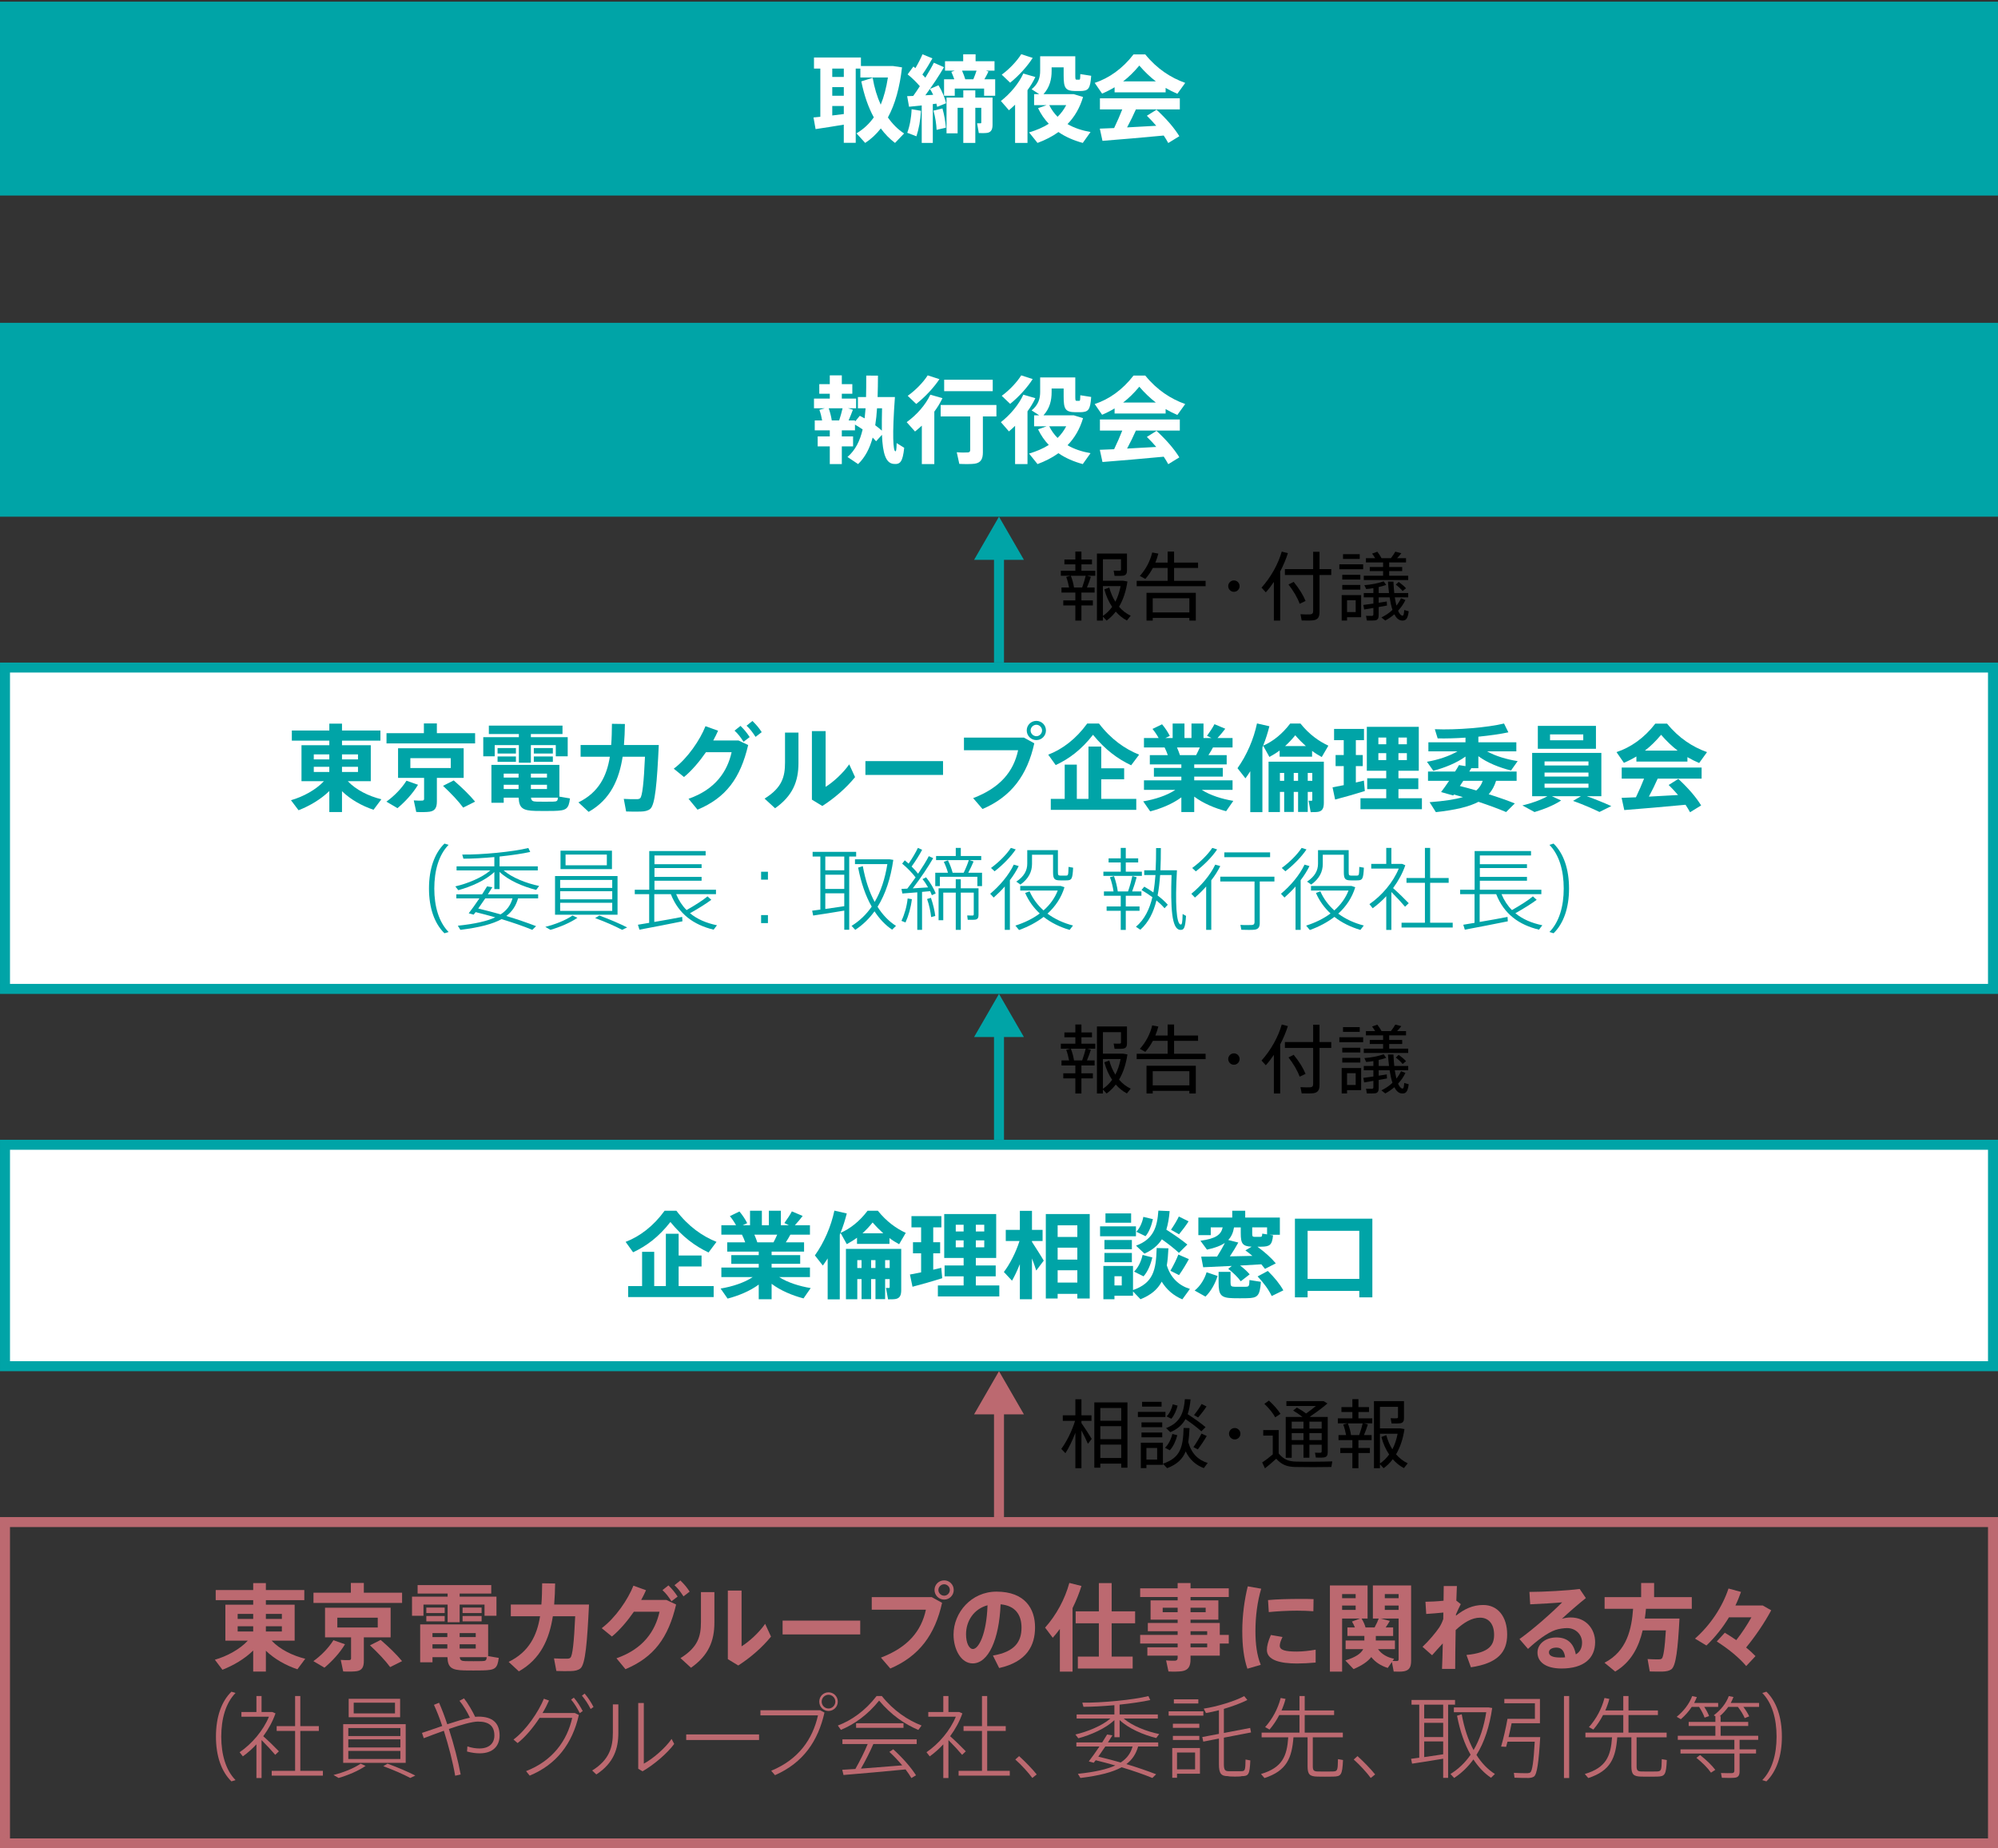 <?xml version="1.0" encoding="UTF-8"?>
<svg id="_レイヤー_1" data-name="レイヤー 1" xmlns="http://www.w3.org/2000/svg" width="400" height="370" viewBox="0 0 400 370">
  <rect x="0" y="0" width="400" height="370" fill="#333333" stroke="none"/>
  <defs>
    <style>
      .cls-1 {
        stroke: #00a4a7;
      }

      .cls-1, .cls-2 {
        fill: none;
        stroke-miterlimit: 10;
        stroke-width: 2px;
      }

      .cls-2 {
        stroke: #bc6970;
      }

      .cls-3 {
        fill: #000;
      }

      .cls-3, .cls-4, .cls-5, .cls-6 {
        stroke-width: 0px;
      }

      .cls-4 {
        fill: #bc6970;
      }

      .cls-5 {
        fill: #00a4a7;
      }

      .cls-6 {
        fill: #fff;
      }
    </style>
  </defs>
  <rect class="cls-5" y=".333" width="399.999" height="38.805"/>
  <g>
    <path class="cls-6" d="M164.23,23.378v-9.646h-1.27v-2.218h9.399v1.706h6.443l1.781.266c-.454,3.979-1.364,7.353-2.823,10.024.929,1.327,2.009,2.407,3.24,3.203l-1.819,1.896c-1.042-.777-2.009-1.763-2.843-2.899-.891,1.137-1.933,2.122-3.127,2.899l-1.743-1.914c1.402-.834,2.539-1.896,3.468-3.203-1.118-2.047-1.951-4.473-2.501-7.201l2.273-.721c.342,2.009.892,3.81,1.611,5.383.645-1.555,1.118-3.354,1.44-5.439h-5.515v-1.781h-.929v14.857h-2.388v-3.639c-1.896.322-4.208.683-5.647.891l-.417-2.331c.397-.037.853-.075,1.364-.132ZM168.931,15.399v-1.668h-2.312v1.668h2.312ZM168.931,19.17v-1.725h-2.312v1.725h2.312ZM168.931,22.828v-1.611h-2.312v1.896c.796-.095,1.592-.189,2.312-.284Z"/>
    <path class="cls-6" d="M186.748,28.608h-2.218v-7.505c-.947.095-1.856.189-2.539.266l-.379-2.123c.341-.019.758-.019,1.213-.038.454-.645.909-1.288,1.326-1.952-.663-.776-1.535-1.648-2.444-2.368l1.156-1.573c.132.113.265.228.397.322.588-.985,1.1-2.009,1.422-2.768l1.989.815c-.512.929-1.231,2.122-2.009,3.24.209.209.417.437.588.626.682-1.1,1.288-2.142,1.705-2.994,1.99.871,2.009.891,2.028.891-.929,1.61-2.274,3.657-3.733,5.628.53-.037,1.062-.057,1.572-.095-.189-.397-.397-.796-.644-1.175l1.705-.739c.758,1.232,1.308,2.578,1.517,3.602l-1.781.72c-.038-.189-.095-.417-.152-.645l-.72.095v7.771ZM184.379,22.184c-.095,1.838-.436,3.657-.909,5.098l-1.839-.701c.493-1.326.815-3.013.872-4.719l1.876.322ZM188.681,21.71c.379,1.326.606,2.786.683,3.847-.663.152-1.251.304-1.857.437-.038-1.1-.266-2.578-.625-3.848l1.8-.436ZM191.05,15.873c-.171-.493-.379-1.005-.588-1.479l.664-.246h-1.934v-1.896h3.639v-1.384h2.482v1.384h3.791v1.896h-1.706l.493.17c-.209.475-.512,1.005-.815,1.555h2.161v3.297h-2.218v-1.439h-5.875v1.439h-2.142v-3.297h2.047ZM197.418,19.53h1.288v5.458c0,.891-.246,1.422-.967,1.592-.379.076-1.175.076-1.781.057l-.341-1.951h.663c.133,0,.171-.058.171-.171v-2.938h-1.194v7.031h-2.406v-7.031h-1.138v5.117h-2.217v-7.164h3.354v-1.44h2.406v1.44h2.161ZM194.859,15.873c.246-.588.474-1.194.645-1.725h-2.9c.266.606.493,1.213.645,1.725h1.611Z"/>
    <path class="cls-6" d="M205.703,28.608h-2.482v-7.656c-.397.397-.814.758-1.231,1.118l-1.611-1.857c1.914-1.497,3.582-3.506,4.492-5.496l2.406.701c-.417.891-.947,1.781-1.573,2.634v10.557ZM206.746,11.59c-1.062,1.668-2.729,3.525-4.511,4.965l-1.687-1.61c1.535-1.118,3.032-2.71,3.904-4.094l2.293.739ZM218.325,26.429l-1.554,2.18c-1.801-.493-3.449-1.194-4.871-2.18-1.231.891-2.653,1.611-4.188,2.18l-1.688-2.104c1.479-.437,2.806-1.005,3.942-1.725-.853-.891-1.573-1.934-2.142-3.127l1.706-.606h-2.502v-2.198h1.023l-1.517-.986c1.346-1.118,1.706-2.312,1.706-3.714v-2.881h7.031v3.81c0,.758.037.871.265.871h.493c.208,0,.228-.075.246-1.118l2.18.342c-.189,2.653-.568,3.032-2.236,3.051h-.947c-1.972-.038-2.331-.568-2.331-3.146v-1.592h-2.407v.701c0,1.667-.36,3.259-1.63,4.662h6.064l1.857.568c-.625,2.142-1.687,3.961-3.108,5.42,1.327.777,2.899,1.289,4.605,1.592ZM211.73,23.378c.701-.683,1.27-1.46,1.725-2.331h-3.393c.436.891,1.004,1.667,1.668,2.331Z"/>
    <path class="cls-6" d="M233.357,18.488h-10.215v-1.023c-.815.492-1.649.909-2.502,1.27l-1.479-2.142c2.843-.947,5.516-2.786,7.771-5.704h2.35c2.369,2.918,5.136,4.681,7.998,5.704l-1.573,2.18c-.796-.341-1.573-.721-2.35-1.175v.891ZM223.048,25.633c.606-1.27,1.193-2.597,1.63-3.733h-4.473v-2.218h15.995v2.218h-8.794c-.492,1.118-1.1,2.369-1.763,3.601,1.952-.095,4.037-.208,5.837-.322-.568-.663-1.193-1.346-1.876-2.009l1.934-1.213c2.027,1.876,3.524,3.62,4.567,5.307l-2.218,1.364c-.266-.492-.568-.985-.909-1.497-3.715.36-9.098.815-12.262,1.062l-.531-2.445c.796-.037,1.763-.057,2.862-.113ZM231.405,16.29c-1.118-.854-2.218-1.896-3.316-3.165-1.062,1.27-2.123,2.312-3.241,3.165h6.558Z"/>
  </g>
  <g>
    <g>
      <line class="cls-1" x1="200" y1="110.602" x2="200" y2="132.627"/>
      <polygon class="cls-5" points="195.013 112.061 199.999 103.427 204.985 112.061 195.013 112.061"/>
    </g>
    <rect class="cls-5" y="64.621" width="399.999" height="38.805"/>
    <g>
      <path class="cls-6" d="M166.125,87.362v-1.213h-3.013v-1.99h1.479c-.114-.682-.304-1.459-.55-2.122l1.061-.304h-2.141v-1.951h3.164v-.967h-2.104v-1.914h2.104v-1.763h2.407v1.763h2.104v1.914h-2.104v.967h2.861v1.951h-1.61l.967.285c-.228.625-.531,1.383-.854,2.141h1.27v.247l.967-1.175c.322.17.645.341.967.512.076-.645.133-1.309.189-2.01h-1.535v-2.255h1.63c.038-1.364.038-2.786.038-4.302l2.35.019c-.019,1.479-.019,2.919-.075,4.283h3.468c-.568,7.676-.36,10.803.095,10.859.133,0,.228-.209.246-1.648l1.517.947c-.304,2.843-.796,3.373-2.161,3.222-1.516-.171-2.141-2.047-2.293-5.818l-1.175,1.289c-.208-.246-.436-.493-.683-.739-.587,2.142-1.497,3.942-2.918,5.307l-2.123-1.422c1.593-1.383,2.502-3.24,3.032-5.515-.474-.322-.985-.645-1.535-.967v1.156h-2.634v1.213h2.255v1.99h-2.255v3.544h-2.407v-3.544h-2.426v-1.99h2.426ZM168.002,84.159c.284-.833.512-1.725.682-2.426h-2.767c.284.834.493,1.706.606,2.426h1.479ZM176.549,86.206c-.02-1.288,0-2.785.038-4.473h-1.005c-.075,1.194-.189,2.331-.36,3.393.493.36.929.721,1.327,1.08Z"/>
      <path class="cls-6" d="M187.051,92.896h-2.501v-7.694c-.437.417-.91.796-1.365,1.175l-1.667-1.876c2.027-1.459,3.771-3.449,4.737-5.496l2.426.701c-.436.91-.985,1.819-1.63,2.691v10.499ZM188.074,75.896c-1.118,1.687-2.843,3.544-4.643,4.966l-1.706-1.63c1.573-1.118,3.108-2.691,3.999-4.094l2.35.758ZM196.773,90.546c0,1.346-.417,2.085-1.63,2.274-.626.095-2.085.095-3.089.038l-.512-2.331c.776.076,1.876.076,2.236.038.341-.02.454-.189.454-.512v-6.69h-5.912v-2.293h11.162v2.293h-2.71v7.183ZM198.744,76.011v2.293h-9.722v-2.293h9.722Z"/>
      <path class="cls-6" d="M205.703,92.896h-2.482v-7.656c-.397.397-.814.758-1.231,1.118l-1.611-1.857c1.914-1.497,3.582-3.506,4.492-5.496l2.406.701c-.417.891-.947,1.781-1.573,2.634v10.557ZM206.746,75.878c-1.062,1.668-2.729,3.525-4.511,4.965l-1.687-1.61c1.535-1.118,3.032-2.71,3.904-4.094l2.293.739ZM218.325,90.717l-1.554,2.18c-1.801-.493-3.449-1.194-4.871-2.18-1.231.891-2.653,1.611-4.188,2.18l-1.688-2.104c1.479-.437,2.806-1.005,3.942-1.725-.853-.891-1.573-1.934-2.142-3.127l1.706-.606h-2.502v-2.198h1.023l-1.517-.986c1.346-1.118,1.706-2.312,1.706-3.714v-2.881h7.031v3.81c0,.758.037.871.265.871h.493c.208,0,.228-.075.246-1.118l2.18.342c-.189,2.653-.568,3.032-2.236,3.051h-.947c-1.972-.038-2.331-.568-2.331-3.146v-1.592h-2.407v.701c0,1.667-.36,3.259-1.63,4.662h6.064l1.857.568c-.625,2.142-1.687,3.961-3.108,5.42,1.327.777,2.899,1.289,4.605,1.592ZM211.73,87.666c.701-.683,1.27-1.46,1.725-2.331h-3.393c.436.891,1.004,1.667,1.668,2.331Z"/>
      <path class="cls-6" d="M233.357,82.776h-10.215v-1.023c-.815.492-1.649.909-2.502,1.27l-1.479-2.142c2.843-.947,5.516-2.786,7.771-5.704h2.35c2.369,2.918,5.136,4.681,7.998,5.704l-1.573,2.18c-.796-.341-1.573-.721-2.35-1.175v.891ZM223.048,89.921c.606-1.27,1.193-2.597,1.63-3.733h-4.473v-2.218h15.995v2.218h-8.794c-.492,1.118-1.1,2.369-1.763,3.601,1.952-.095,4.037-.208,5.837-.322-.568-.663-1.193-1.346-1.876-2.009l1.934-1.213c2.027,1.876,3.524,3.62,4.567,5.307l-2.218,1.364c-.266-.492-.568-.985-.909-1.497-3.715.36-9.098.815-12.262,1.062l-.531-2.445c.796-.037,1.763-.057,2.862-.113ZM231.405,80.578c-1.118-.854-2.218-1.896-3.316-3.165-1.062,1.27-2.123,2.312-3.241,3.165h6.558Z"/>
    </g>
    <g>
      <rect class="cls-6" x="1.001" y="133.627" width="397.999" height="64.324"/>
      <path class="cls-5" d="M398,134.627v62.324H2.001v-62.324h395.999M400,132.627H.001v66.324h399.999v-66.324h0Z"/>
    </g>
    <g>
      <path class="cls-5" d="M76.352,159.992l-1.572,2.104c-2.312-.777-4.567-2.028-6.312-3.715v4.169h-2.539v-4.207c-1.725,1.687-3.942,2.976-6.159,3.848l-1.517-2.009c2.445-.701,4.966-2.066,6.596-3.81h-4.492v-7.201h5.572v-.91h-7.505v-2.027h7.505v-1.384h2.539v1.384h7.694v2.027h-7.694v.91h5.762v7.201h-4.605c1.648,1.743,4.169,2.994,6.728,3.62ZM62.82,152.013h3.108v-1.004h-3.108v1.004ZM62.82,154.533h3.108v-1.042h-3.108v1.042ZM71.671,152.013v-1.004h-3.203v1.004h3.203ZM71.671,154.533v-1.042h-3.203v1.042h3.203Z"/>
      <path class="cls-5" d="M83.689,157.092c-1.061,1.763-2.596,3.411-4.112,4.682l-2.217-1.308c1.554-1.118,2.994-2.578,4.018-4.188l2.312.814ZM84.864,146.764v-1.952h2.597v1.952h7.656v2.047h-17.738v-2.047h7.485ZM87.461,160.446c0,1.194-.36,1.857-1.402,2.028-.55.095-1.838.113-2.729.057l-.493-2.312c.606.058,1.459.058,1.725.038.246-.019.341-.133.341-.36v-4.188h-5.211v-5.932h13.133v5.932h-5.363v4.737ZM82.154,153.737h8.093v-1.971h-8.093v1.971ZM90.834,156.221c1.744,1.516,3.146,2.88,4.283,4.245l-2.388,1.193c-1.004-1.364-2.388-2.805-4.036-4.358l2.141-1.08Z"/>
      <path class="cls-5" d="M103.877,147.56v-.625h-6.008v-1.688h14.744v1.688h-6.33v.625h7.372v3.828h-2.388v-2.236h-4.984v3.525h-2.406v-3.525h-4.833v2.236h-2.293v-3.828h7.126ZM114.11,159.821c-.266,2.142-.739,2.444-3.24,2.501-1.081.02-2.615.02-3.658,0-2.559-.057-3.297-.568-3.373-2.652h-2.994v1.023h-2.464v-7.581h13.607v6.349l2.122.36ZM103.289,149.739v1.099h-3.677v-1.099h3.677ZM103.289,151.426v1.08h-3.677v-1.08h3.677ZM103.819,155.651v-.796h-2.975v.796h2.975ZM100.845,157.092v.854h2.975v-.854h-2.975ZM109.505,155.651v-.796h-3.222v.796h3.222ZM106.283,157.092v.854h3.222v-.854h-3.222ZM107.458,160.466c.872.019,2.331.019,3.241,0,.777-.02.947-.095,1.004-.796h-5.4c.075.644.359.776,1.155.796ZM110.681,149.739v1.099h-3.81v-1.099h3.81ZM110.681,151.426v1.08h-3.81v-1.08h3.81Z"/>
      <path class="cls-5" d="M130.583,149.133h1.308c-.36,7.523-.721,11.996-1.725,12.792-.436.36-1.062.512-1.914.53-.663.02-2.047.02-2.899-.019l-.474-2.521c.796.057,2.084.076,2.652.057.266,0,.475-.057.626-.189.436-.379.739-3.146.967-8.301h-4.473c-.701,4.511-2.407,8.547-6.804,11.03l-2.047-1.896c4.112-2.009,5.686-5.325,6.292-9.135h-5.856v-2.35h6.122c.113-1.384.132-2.805.151-4.245l2.596.038c-.019,1.402-.075,2.823-.189,4.207h5.667Z"/>
      <path class="cls-5" d="M147.852,148.223l1.933.91c-1.554,6.633-4.435,10.556-10.139,12.943l-1.801-2.18c5.42-1.895,7.771-5.495,8.623-9.323h-5.136c-1.327,1.914-2.881,3.733-4.396,4.965l-2.047-1.668c2.767-2.065,5.269-5.761,6.349-8.509l2.521.909c-.266.626-.606,1.289-.967,1.952h5.061ZM148.249,145.305c.777.758,1.232,1.326,1.839,2.236l-1.232.947c-.568-.891-1.042-1.535-1.8-2.236l1.193-.947ZM150.637,144.319c.777.758,1.251,1.308,1.857,2.235l-1.231.948c-.588-.891-1.043-1.535-1.801-2.236l1.175-.947Z"/>
      <path class="cls-5" d="M159.853,146.65v6.102c0,3.658-1.156,6.558-4.682,9.04l-2.104-1.933c3.487-2.161,4.094-4.34,4.094-7.221v-5.988h2.691ZM165.291,146.347v11.162c1.517-.947,3.525-2.767,4.719-4.51l1.176,2.558c-1.744,2.161-4.15,4.245-6.558,5.78l-2.085-1.27v-13.721h2.748Z"/>
      <path class="cls-5" d="M188.795,152.354v2.767h-15.54v-2.767h15.54Z"/>
      <path class="cls-5" d="M205.002,147.654l2.065,1.137c-1.402,6.33-4.548,10.67-10.366,13.152l-1.876-2.179c5.42-2.066,8.092-5.326,9.002-9.59h-10.841v-2.521h12.016ZM209.398,146.233c0,1.042-.853,1.914-1.914,1.914-1.08,0-1.933-.872-1.933-1.934s.853-1.914,1.933-1.914c1.062,0,1.914.853,1.914,1.914v.02ZM206.328,146.233c0,.606.531,1.137,1.156,1.137.606,0,1.137-.53,1.137-1.156,0-.606-.53-1.137-1.137-1.137-.625,0-1.156.53-1.156,1.137v.02Z"/>
      <path class="cls-5" d="M211.354,153.15l-1.497-2.085c2.805-1.08,5.515-3.089,7.808-6.235h2.35c2.407,3.146,5.174,5.079,8.036,6.235l-1.593,2.123c-2.69-1.271-5.174-3.09-7.637-6.103-2.351,3.013-4.795,4.813-7.467,6.064ZM213.154,159.916v-6.86h2.426v6.86h2.331v-10.48h2.559v4.359h4.586v2.198h-4.586v3.923h7.012v2.198h-17.113v-2.198h2.786Z"/>
      <path class="cls-5" d="M246.911,160.313l-1.44,2.066c-2.256-.588-4.605-1.573-6.387-2.919v3.089h-2.578v-2.938c-1.743,1.289-4.036,2.236-6.234,2.806l-1.402-2.01c2.312-.379,4.775-1.175,6.424-2.293h-6.272v-1.914h7.485v-.739h-5.495v-1.743h5.495v-.701h-6.311v-1.857h3.601c-.17-.512-.397-1.042-.644-1.535h-4.132v-1.895h2.938c-.322-.588-.758-1.251-1.231-1.819l1.914-.929c.663.776,1.213,1.648,1.554,2.331l-.891.417h1.459v-2.9h2.369v2.9h1.402v-2.9h2.407v2.9h1.592l-.891-.437c.587-.814,1.175-1.705,1.497-2.331l2.16.91c-.398.55-.967,1.213-1.554,1.857h3.013v1.895h-3.923c-.246.474-.568,1.005-.909,1.535h3.657v1.857h-6.5v.701h5.723v1.743h-5.723v.739h7.675v1.914h-6.159c1.668,1.08,4.075,1.839,6.312,2.198ZM239.463,151.16c.266-.512.53-1.042.739-1.535h-4.567c.246.55.436,1.08.587,1.535h3.241Z"/>
      <path class="cls-5" d="M262.682,151.464h-6.5v-1.232c-.663.493-1.346.91-2.047,1.289l-1.251-2.255c-.057.132-.095.246-.151.359v12.944h-2.426v-8.188c-.304.474-.625.967-.967,1.422l-1.592-2.028c1.857-2.596,3.241-5.817,3.904-8.964l2.482.568c-.322,1.289-.739,2.597-1.251,3.886,1.934-.834,3.81-2.312,5.42-4.436h2.047c1.725,2.161,3.677,3.544,5.591,4.436l-1.326,2.273c-.664-.359-1.308-.758-1.934-1.231v1.156ZM261.811,158.514v4.018h-1.934v-4.018h-.872v4.018h-1.914v-4.018h-.853v4.036h-2.274v-10.082h11.068v8.244c0,1.023-.266,1.61-1.081,1.781-.341.076-1.022.076-1.554.076l-.417-2.293c.189.019.455.019.55.019.133,0,.189-.057.189-.189v-1.592h-.909ZM257.091,156.296v-1.572h-.853v1.572h.853ZM261.431,149.341c-.701-.625-1.402-1.326-2.122-2.16-.663.834-1.346,1.535-2.028,2.16h4.15ZM259.877,156.296v-1.572h-.872v1.572h.872ZM262.72,156.296v-1.572h-.909v1.572h.909Z"/>
      <path class="cls-5" d="M269.016,157.168v-3.81h-1.63v-2.217h1.63v-2.976h-1.934v-2.255h5.989v2.255h-1.63v2.976h1.383v2.217h-1.383v3.279c.587-.133,1.137-.266,1.61-.38l.189,2.085c-1.743.55-4.378,1.308-5.95,1.706l-.512-2.445c.587-.113,1.383-.265,2.236-.436ZM277.524,159.783v-1.819h-3.81v-2.18h3.81v-1.497h-3.885v-8.793h10.404v8.793h-4.074v1.497h3.979v2.18h-3.979v1.819h4.699v2.198h-12.299v-2.198h5.154ZM275.951,148.98h1.573v-1.345h-1.573v1.345ZM275.951,152.146h1.573v-1.383h-1.573v1.383ZM281.656,148.98v-1.345h-1.687v1.345h1.687ZM281.656,152.146v-1.383h-1.687v1.383h1.687Z"/>
      <path class="cls-5" d="M303.266,160.825l-1.744,1.725c-1.61-.682-3.468-1.364-5.533-2.047-1.877.986-4.587,1.63-8.528,2.066l-1.251-1.99c2.938-.228,5.098-.55,6.671-1.023-.588-.171-1.194-.341-1.801-.512l-.151.189-2.426-.682c.455-.588,1.042-1.402,1.611-2.256h-4.227v-1.857h5.42c.304-.454.568-.891.777-1.288l1.308.208v-1.914c-1.781,1.289-4.207,2.256-6.443,2.843l-1.27-1.8c2.104-.36,4.435-1.1,6.102-2.085h-5.817v-1.819h7.429v-.929c-1.952.133-3.904.189-5.572.151l-.568-1.838c4.34.189,10.575-.341,13.854-1.138l.872,1.763c-1.592.342-3.733.645-6.008.872v1.118h7.6v1.819h-5.856c1.668.947,3.999,1.63,6.122,1.952l-1.327,1.876c-2.293-.568-4.757-1.535-6.538-2.861v2.406h-1.421c-.133.228-.266.437-.398.663h9.476v1.857h-4.112c-.322,1.043-.796,1.934-1.479,2.691,1.877.588,3.62,1.194,5.231,1.838ZM295.552,158.229c.645-.55,1.043-1.194,1.289-1.934h-3.885c-.228.342-.455.701-.683,1.043,1.137.284,2.236.587,3.278.891Z"/>
      <path class="cls-5" d="M316.497,159.385h-5.799l1.838.854c-1.44.947-3.449,1.763-5.325,2.312l-2.426-1.326c1.781-.417,3.582-1.042,5.003-1.839h-3.051v-8.68h13.854v8.68h-2.9c1.801.645,3.374,1.289,4.89,1.972l-2.369,1.175c-1.439-.701-3.202-1.459-5.287-2.218l1.573-.929ZM319.51,145.305v4.586h-11.636v-4.586h11.636ZM309.22,153.226h8.793v-.814h-8.793v.814ZM309.22,155.443h8.793v-.796h-8.793v.796ZM309.22,157.68h8.793v-.815h-8.793v.815ZM310.318,148.185h6.652v-1.175h-6.652v1.175Z"/>
      <path class="cls-5" d="M337.821,152.449h-10.215v-1.023c-.815.492-1.649.909-2.502,1.27l-1.479-2.142c2.843-.947,5.516-2.786,7.771-5.704h2.35c2.369,2.918,5.136,4.681,7.998,5.704l-1.573,2.18c-.796-.341-1.573-.721-2.35-1.175v.891ZM327.512,159.594c.606-1.27,1.193-2.597,1.63-3.733h-4.473v-2.218h15.995v2.218h-8.794c-.492,1.118-1.1,2.369-1.763,3.601,1.952-.095,4.037-.208,5.837-.322-.568-.663-1.193-1.346-1.876-2.009l1.934-1.213c2.027,1.876,3.524,3.62,4.567,5.307l-2.218,1.364c-.266-.492-.568-.985-.909-1.497-3.715.36-9.098.815-12.262,1.062l-.531-2.445c.796-.037,1.763-.057,2.862-.113ZM335.869,150.251c-1.118-.854-2.218-1.896-3.316-3.165-1.062,1.27-2.123,2.312-3.241,3.165h6.558Z"/>
    </g>
    <g>
      <line class="cls-2" x1="200" y1="281.651" x2="200" y2="303.676"/>
      <polygon class="cls-4" points="195.013 283.11 199.999 274.475 204.985 283.11 195.013 283.11"/>
    </g>
    <path class="cls-4" d="M398,305.676v62.324H2v-62.324h395.999M400,303.676H0v66.324h399.999v-66.324h0Z"/>
    <g>
      <path class="cls-4" d="M61.112,332.041l-1.572,2.104c-2.312-.777-4.567-2.029-6.312-3.715v4.168h-2.539v-4.207c-1.725,1.688-3.942,2.977-6.159,3.848l-1.517-2.008c2.445-.701,4.966-2.066,6.596-3.811h-4.492v-7.201h5.572v-.91h-7.505v-2.027h7.505v-1.383h2.539v1.383h7.694v2.027h-7.694v.91h5.762v7.201h-4.605c1.648,1.744,4.169,2.994,6.728,3.621ZM47.581,324.061h3.108v-1.004h-3.108v1.004ZM47.581,326.582h3.108v-1.043h-3.108v1.043ZM56.432,324.061v-1.004h-3.203v1.004h3.203ZM56.432,326.582v-1.043h-3.203v1.043h3.203Z"/>
      <path class="cls-4" d="M69.068,329.141c-1.061,1.762-2.596,3.41-4.112,4.682l-2.217-1.309c1.554-1.117,2.994-2.578,4.018-4.188l2.312.814ZM70.243,318.812v-1.953h2.597v1.953h7.656v2.047h-17.738v-2.047h7.485ZM72.84,332.494c0,1.195-.36,1.857-1.402,2.029-.55.094-1.838.113-2.729.057l-.493-2.312c.606.057,1.459.057,1.725.037.246-.018.341-.133.341-.359v-4.188h-5.211v-5.932h13.133v5.932h-5.363v4.736ZM67.533,325.785h8.093v-1.971h-8.093v1.971ZM76.213,328.27c1.744,1.516,3.146,2.879,4.283,4.244l-2.388,1.193c-1.004-1.363-2.388-2.805-4.036-4.357l2.141-1.08Z"/>
      <path class="cls-4" d="M89.614,319.607v-.625h-6.008v-1.688h14.744v1.688h-6.33v.625h7.372v3.828h-2.388v-2.236h-4.984v3.525h-2.406v-3.525h-4.833v2.236h-2.293v-3.828h7.126ZM99.848,331.869c-.266,2.143-.739,2.445-3.24,2.502-1.081.02-2.615.02-3.658,0-2.559-.057-3.298-.568-3.373-2.652h-2.994v1.023h-2.464v-7.582h13.607v6.35l2.122.359ZM89.026,321.787v1.1h-3.677v-1.1h3.677ZM89.026,323.475v1.08h-3.677v-1.08h3.677ZM89.557,327.699v-.795h-2.975v.795h2.975ZM86.582,329.141v.854h2.975v-.854h-2.975ZM95.242,327.699v-.795h-3.222v.795h3.222ZM92.021,329.141v.854h3.222v-.854h-3.222ZM93.195,332.514c.872.02,2.331.02,3.241,0,.777-.02.947-.094,1.004-.795h-5.4c.075.643.359.775,1.155.795ZM96.418,321.787v1.1h-3.81v-1.1h3.81ZM96.418,323.475v1.08h-3.81v-1.08h3.81Z"/>
      <path class="cls-4" d="M116.612,321.182h1.308c-.36,7.523-.721,11.996-1.725,12.791-.436.361-1.062.512-1.914.531-.663.02-2.047.02-2.899-.02l-.474-2.52c.796.057,2.084.076,2.652.057.266,0,.475-.057.626-.189.436-.379.739-3.146.967-8.301h-4.473c-.701,4.51-2.407,8.547-6.804,11.029l-2.047-1.895c4.112-2.01,5.686-5.326,6.292-9.135h-5.856v-2.35h6.122c.113-1.385.132-2.805.151-4.246l2.596.039c-.019,1.402-.075,2.822-.189,4.207h5.667Z"/>
      <path class="cls-4" d="M133.424,320.271l1.933.91c-1.554,6.633-4.435,10.555-10.139,12.943l-1.801-2.18c5.42-1.895,7.771-5.496,8.623-9.324h-5.136c-1.327,1.914-2.881,3.734-4.396,4.965l-2.047-1.668c2.767-2.064,5.269-5.76,6.349-8.508l2.521.908c-.266.627-.606,1.289-.967,1.953h5.061ZM133.821,317.354c.777.758,1.232,1.326,1.839,2.236l-1.232.947c-.568-.891-1.042-1.535-1.8-2.236l1.193-.947ZM136.209,316.367c.777.758,1.251,1.309,1.857,2.236l-1.231.947c-.588-.891-1.043-1.535-1.801-2.236l1.175-.947Z"/>
      <path class="cls-4" d="M143.022,318.699v6.102c0,3.658-1.156,6.557-4.682,9.039l-2.104-1.932c3.487-2.162,4.094-4.34,4.094-7.221v-5.988h2.691ZM148.461,318.395v11.162c1.517-.947,3.525-2.766,4.719-4.51l1.176,2.559c-1.744,2.16-4.15,4.244-6.558,5.779l-2.085-1.27v-13.721h2.748Z"/>
      <path class="cls-4" d="M172.217,324.402v2.768h-15.54v-2.768h15.54Z"/>
      <path class="cls-4" d="M186.54,319.703l2.065,1.137c-1.402,6.33-4.548,10.67-10.366,13.152l-1.876-2.18c5.42-2.066,8.092-5.326,9.002-9.59h-10.841v-2.52h12.016ZM190.937,318.281c0,1.043-.853,1.914-1.914,1.914-1.08,0-1.933-.871-1.933-1.934s.853-1.914,1.933-1.914c1.062,0,1.914.854,1.914,1.914v.02ZM187.866,318.281c0,.607.531,1.137,1.156,1.137.606,0,1.137-.529,1.137-1.156,0-.605-.53-1.137-1.137-1.137-.625,0-1.156.531-1.156,1.137v.02Z"/>
      <path class="cls-4" d="M190.9,327.189c0-4.379,3.544-8.586,8.604-8.586,5.667,0,7.713,3.393,7.713,7.145,0,3.619-1.61,6.898-7.183,8.148l-1.25-2.5c4.567-.76,5.723-2.957,5.723-5.592,0-2.576-1.25-4.396-4.188-4.662-.285,7.051-2.445,11.826-5.591,11.826-2.331,0-3.828-2.824-3.828-5.762v-.018ZM193.401,327.131c0,1.744.606,2.957,1.384,2.957,1.137,0,2.729-2.975,2.918-8.756-2.747.74-4.302,3.146-4.302,5.799Z"/>
      <path class="cls-4" d="M214.725,334.617h-2.54v-8.547c-.454.625-.929,1.213-1.421,1.762l-1.535-2.027c2.255-2.52,3.979-5.723,4.852-8.945l2.426.607c-.455,1.479-1.062,2.975-1.781,4.434v12.717ZM219.993,331.604v-6.67h-4.644v-2.389h4.644v-5.646h2.559v5.646h4.699v2.389h-4.699v6.67h4.207v2.389h-10.974v-2.389h4.208Z"/>
      <path class="cls-4" d="M235.767,327.264v-.738h-5.97v-1.648h5.97v-.664h-5.42v-3.865h5.42v-.664h-7.505v-1.744h7.505v-1.061h2.577v1.061h7.656v1.744h-7.656v.664h5.572v3.865h-5.572v.664h5.856v2.387h1.8v1.725h-1.8v2.426h-5.856v.721c0,1.402-.417,2.18-1.705,2.389-.569.094-1.819.113-2.711.057l-.474-2.219c.645.076,1.517.076,1.839.059.359-.039.474-.248.474-.588v-.418h-6.064v-1.668h6.064v-.758h-7.505v-1.725h7.505ZM232.772,322.717h2.994v-.891h-2.994v.891ZM241.376,322.717v-.891h-3.032v.891h3.032ZM241.68,327.264v-.738h-3.336v.738h3.336ZM238.344,328.988v.758h3.336v-.758h-3.336Z"/>
      <path class="cls-4" d="M248.704,326.506c0-3.088.437-6.33,1.1-8.963l2.69.473c-.758,2.521-1.155,5.516-1.155,8.471,0,2.598.284,4.834,1.061,6.768l-2.672.775c-.72-2.084-1.023-4.643-1.023-7.504v-.02ZM263.392,332.799c-1.231.113-2.615.189-3.715.189-3.43,0-6.045-.684-6.045-2.711,0-.777.246-1.725.796-2.994l2.331.398c-.379.795-.55,1.307-.55,1.742,0,.893,1.1,1.176,3.411,1.176,1.156,0,2.521-.152,3.771-.379v2.578ZM260.341,320.062c.929,0,1.876,0,2.634.039l-.038,2.426c-.966-.076-2.122-.115-3.297-.115-1.839,0-3.942.115-5.629.285l-.151-2.406c1.876-.172,4.302-.229,6.462-.229h.02Z"/>
      <path class="cls-4" d="M277.826,333.879c-1.346-.436-2.464-1.119-3.298-2.18-.682.871-1.8,1.668-3.544,2.406l-1.648-1.725c2.104-.662,3.146-1.402,3.582-2.273h-3.525v-1.725h3.753v-.91h-3.393v-1.705h1.497c-.151-.398-.36-.814-.587-1.176l1.629-.605h-3.601v10.631h-2.444v-17.246h7.543v6.615h-1.213c.397.625.663,1.25.796,1.781h1.819c.341-.607.644-1.27.833-1.781h-1.175v-6.615h7.656v15.066c0,1.232-.341,1.896-1.402,2.104-.454.096-1.383.096-2.084.057l-.36-1.914-.834,1.195ZM271.401,319.912v-.816h-2.71v.816h2.71ZM268.691,321.389v.873h2.71v-.873h-2.71ZM279.096,332.041l-.303.436c.36.018.739.018.891.018.266-.018.322-.15.322-.379v-8.129h-3.62l1.857.473c-.228.398-.512.854-.834,1.309h1.497v1.705h-3.468v.91h3.828v1.725h-3.393c.739,1.041,1.896,1.668,3.222,1.934ZM280.006,319.912v-.816h-2.768v.816h2.768ZM277.238,321.389v.873h2.768v-.873h-2.768Z"/>
      <path class="cls-4" d="M288.999,320.422c.019-1.154.019-2.16.038-2.936h2.634c-.038.758-.075,1.762-.113,2.918l.891.701c-.266.492-.645,1.326-.967,2.047v.266c1.668-1.328,3.354-2.143,5.458-2.143,2.919,0,4.795,2.332,4.795,5.914,0,3.523-1.876,5.76-7.259,6.557l-.891-2.465c4.605-.453,5.534-1.988,5.534-4.055,0-2.199-1.138-3.412-2.805-3.412-1.63,0-3.222.93-4.89,2.482-.057,3.014-.095,5.99-.095,7.771h-2.635c.058-1.289.114-3.109.152-5.098-.664.719-1.422,1.535-2.142,2.367l-1.914-1.686c1.27-1.193,2.672-2.861,3.354-3.885.341-.531.606-1.1.796-1.668l.019-1.309c-.891.096-2.293.209-3.43.285l-.152-2.445c.929,0,2.369-.076,3.62-.209Z"/>
      <path class="cls-4" d="M316.256,318.072l1.231,1.82c-1.421,1.137-3.524,2.938-4.794,4.15.549-.172,1.137-.266,1.762-.266,3.108,0,4.89,2.35,4.89,4.928,0,3.221-2.236,5.287-6.728,5.287-3.127,0-4.813-1.289-4.813-3.203,0-1.668,1.535-3.014,3.79-3.014,2.218,0,3.468,1.195,3.885,3.393.815-.473,1.251-1.25,1.251-2.369,0-1.553-1.213-2.898-3.013-2.898-.606,0-1.611.133-2.331.379-1.668.588-3.753,2.18-5.478,3.789l-1.705-1.971c2.861-2.047,6.5-5.287,8.547-7.354-1.517.152-4.359.305-6.405.398l-.152-2.482c2.843,0,7.581-.266,10.063-.588ZM311.613,329.805c-.929,0-1.517.379-1.517.947,0,.645.663,1.041,2.274,1.041.341,0,.663,0,.966-.037-.151-1.25-.701-1.951-1.724-1.951Z"/>
      <path class="cls-4" d="M334.624,323.986h1.61c-.322,6.082-.701,9.531-1.648,10.176-.398.285-.967.418-1.706.436-.568.02-1.838,0-2.596-.018l-.437-2.482c.683.057,1.801.074,2.331.057.209,0,.36-.039.493-.133.341-.266.625-2.123.834-5.666h-4.644c-.758,3.24-2.255,6.328-5.496,8.242l-2.142-1.762c4.53-2.33,5.439-6.822,5.724-10.803h-5.704v-2.33h7.315v-2.824h2.596v2.824h7.543v2.33h-9.173c-.057.645-.132,1.289-.228,1.953h5.326Z"/>
      <path class="cls-4" d="M345.308,326.828c.834.492,1.593,1.004,2.294,1.479,1.137-1.439,2.198-3.07,3.032-4.566h-4.492c-1.231,2.045-2.767,3.979-4.51,5.646l-2.293-1.383c3.107-2.73,5.495-6.369,6.708-10.025l2.502.682c-.322.91-.683,1.82-1.118,2.711h5.458l1.706.967c-1.289,2.406-3.09,5.098-5.022,7.447.701.568,1.326,1.156,1.876,1.725l-1.857,1.99c-1.402-1.668-3.411-3.316-5.894-4.928l1.61-1.744Z"/>
      <path class="cls-4" d="M43.234,347.617c0-3.889,1.081-7.021,3.097-8.984l.829.252c-1.963,1.998-2.863,5.15-2.863,8.75,0,3.547.9,6.699,2.863,8.697l-.829.252c-2.016-1.963-3.097-5.096-3.097-8.949v-.018Z"/>
      <path class="cls-4" d="M52.363,355.918h-1.026v-6.752c-.847.918-1.765,1.729-2.719,2.412l-.648-.828c2.484-1.691,4.754-4.375,5.87-7.111h-5.51v-.938h3.007v-3.205h1.026v3.205h2.16l.631.271c-.54,1.566-1.387,3.133-2.449,4.572,1.171,1.045,2.413,2.27,3.133,3.025l-.738.701c-.63-.756-1.692-1.908-2.736-2.951v7.598ZM59.079,354.477v-7.994h-3.691v-.953h3.691v-6.033h1.044v6.033h3.71v.953h-3.71v7.994h4.52v.955h-10.245v-.955h4.682Z"/>
      <path class="cls-4" d="M73.189,353.486c-1.422.99-3.528,1.873-5.401,2.414l-1.026-.596c1.927-.484,4.033-1.295,5.438-2.268l.99.449ZM81.221,345.133v7.742h-12.515v-7.742h12.515ZM69.732,347.51h10.426v-1.604h-10.426v1.604ZM69.732,349.797h10.426v-1.621h-10.426v1.621ZM69.732,352.102h10.426v-1.621h-10.426v1.621ZM80.104,340.055v3.691h-10.299v-3.691h10.299ZM70.813,342.973h8.264v-2.143h-8.264v2.143ZM77.583,353.037c2.161.793,3.979,1.584,5.563,2.377l-1.008.486c-1.44-.758-3.259-1.566-5.401-2.359l.846-.504Z"/>
      <path class="cls-4" d="M88.532,345.492c-.521-1.566-1.098-3.025-1.656-4.23l1.026-.414c.559,1.26,1.116,2.736,1.639,4.303,1.656-.539,3.259-1.045,4.537-1.314-.486-1.08-1.404-2.574-2.089-3.385l.9-.486c.738.9,1.747,2.629,2.233,3.691.233-.018.45-.037.647-.037,2.827,0,4.25,1.262,4.25,3.781,0,2.125-1.369,3.566-3.979,3.566-.738,0-1.62-.109-2.539-.361l.072-1.025c.9.307,1.729.414,2.395.414,1.963,0,3.007-1.027,3.007-2.594,0-1.871-1.044-2.789-3.276-2.789-1.188,0-3.457.666-5.834,1.475,1.008,3.115,1.872,6.465,2.358,9.111l-1.099.252c-.45-2.646-1.296-5.959-2.269-9.002-1.404.504-2.809,1.025-4.015,1.494l-.36-1.062c1.225-.396,2.629-.9,4.051-1.387Z"/>
      <path class="cls-4" d="M115.078,342.9l.811.396c-1.314,5.725-4.447,9.902-9.849,12.135l-.721-.9c5.294-2.053,8.211-6.068,9.236-10.658h-6.535c-1.261,1.926-2.827,3.816-4.394,5.041l-.828-.703c2.574-1.908,5.06-5.635,6.086-8.174l1.026.359c-.343.793-.774,1.639-1.297,2.504h6.464ZM114.88,339.82c.702.811,1.278,1.748,1.783,2.684l-.595.414c-.468-.936-1.062-1.926-1.729-2.701l.54-.396ZM117.041,339.01c.702.811,1.296,1.748,1.782,2.684l-.576.396c-.468-.918-1.08-1.891-1.746-2.664l.54-.416Z"/>
      <path class="cls-4" d="M123.795,341.172v5.689c0,3.115-.882,6.049-4.411,8.336l-.828-.791c3.493-2.145,4.141-4.771,4.141-7.582v-5.652h1.099ZM128.891,340.9v12.137c1.746-.918,4.339-3.133,5.563-4.951l.522,1.008c-1.404,1.908-4.087,4.178-6.338,5.473l-.864-.504v-13.162h1.116Z"/>
      <path class="cls-4" d="M151.963,347.186v1.115h-14.584v-1.115h14.584Z"/>
      <path class="cls-4" d="M164.194,342.342l.864.469c-1.26,5.6-4.177,10.027-9.902,12.531l-.757-.883c5.51-2.287,8.283-6.32,9.363-11.092h-11.523v-1.025h11.955ZM167.724,340.631c0,1.027-.828,1.855-1.854,1.855-1.044,0-1.854-.828-1.854-1.873,0-1.027.811-1.855,1.854-1.855,1.026,0,1.854.828,1.854,1.855v.018ZM164.501,340.631c0,.738.612,1.369,1.368,1.369.738,0,1.368-.631,1.368-1.387,0-.738-.63-1.369-1.368-1.369-.756,0-1.368.631-1.368,1.369v.018Z"/>
      <path class="cls-4" d="M168.347,346.268l-.612-.865c2.719-1.008,5.492-2.953,7.761-5.906h1.044c2.341,2.936,5.168,4.809,7.959,5.906l-.648.883c-2.719-1.152-5.401-2.953-7.851-5.869-2.341,2.898-4.987,4.752-7.652,5.852ZM171.246,354.1c.972-1.711,1.891-3.584,2.467-4.988h-5.06v-.936h14.872v.936h-8.679c-.612,1.404-1.513,3.223-2.484,4.916,2.7-.197,5.869-.451,8.265-.648-.738-.883-1.603-1.801-2.575-2.701l.774-.521c1.998,1.836,3.529,3.602,4.556,5.203l-.919.559c-.324-.559-.72-1.135-1.17-1.729-3.619.359-9.327.863-12.424,1.115l-.252-1.043c.738-.037,1.639-.09,2.629-.162ZM180.879,344.953v.918h-9.489v-.918h9.489Z"/>
      <path class="cls-4" d="M189.877,355.918h-1.026v-6.752c-.847.918-1.765,1.729-2.719,2.412l-.648-.828c2.484-1.691,4.754-4.375,5.87-7.111h-5.51v-.938h3.007v-3.205h1.026v3.205h2.16l.631.271c-.54,1.566-1.387,3.133-2.449,4.572,1.171,1.045,2.413,2.27,3.133,3.025l-.738.701c-.63-.756-1.692-1.908-2.736-2.951v7.598ZM196.593,354.477v-7.994h-3.691v-.953h3.691v-6.033h1.044v6.033h3.71v.953h-3.71v7.994h4.52v.955h-10.245v-.955h4.682Z"/>
      <path class="cls-4" d="M204.021,351.525c1.242,1.115,2.664,2.592,3.528,3.672l-.882.703c-.738-1.027-2.215-2.646-3.403-3.691l.757-.684Z"/>
      <path class="cls-4" d="M232.072,347.113l-.595.793c-2.61-.648-5.563-1.91-7.328-3.602v3.439h-1.044v-3.422c-1.765,1.674-4.682,2.953-7.221,3.637l-.594-.756c2.467-.576,5.312-1.729,7.022-3.205h-6.771v-.811h7.562v-1.854c-2.197.197-4.411.324-6.194.324l-.233-.828c3.961.053,10.19-.559,13.233-1.314l.378.791c-1.53.342-3.781.666-6.14.918v1.963h7.652v.811h-6.842c1.71,1.477,4.591,2.594,7.112,3.115ZM231.46,355.162l-.757.738c-1.746-.721-3.835-1.441-6.157-2.143-1.765.971-4.376,1.674-8.247,2.143l-.504-.828c3.457-.361,5.834-.92,7.49-1.676-1.242-.359-2.557-.701-3.925-1.043-.145.18-.271.342-.396.504l-.99-.271c.594-.756,1.387-1.871,2.143-2.988h-4.627v-.811h5.167c.36-.576.702-1.115.99-1.584l1.062.162c-.27.432-.576.918-.9,1.422h10.065v.811h-4.016c-.414,1.422-1.116,2.594-2.358,3.529,2.196.666,4.195,1.35,5.96,2.035ZM224.365,352.803c1.333-.863,2.017-1.926,2.377-3.205h-5.455c-.469.684-.955,1.404-1.405,2.035,1.566.377,3.079.773,4.483,1.17Z"/>
      <path class="cls-4" d="M233.964,343.422v-.863h6.95v.863h-6.95ZM234.685,355.863v-5.959h5.545v5.148h-4.591v.811h-.954ZM234.811,345.871v-.828h5.293v.828h-5.293ZM234.811,348.301v-.828h5.293v.828h-5.293ZM235.009,340.992v-.83h4.897v.83h-4.897ZM235.639,354.172h3.619v-3.367h-3.619v3.367ZM245.02,347.834v5.311c0,1.17.252,1.387.954,1.404h2.467c.828-.018.882-.125.918-2.34l.955.18c-.127,2.846-.343,3.15-1.765,3.15-.072.127-2.593.109-2.684,0-1.368,0-1.836-.486-1.836-2.377v-5.148l-3.133.611-.198-.918,3.331-.631v-4.734c-.919.234-1.818.432-2.593.559l-.45-.883c2.61-.379,6.302-1.512,8.103-2.502l.63.773c-1.152.594-2.917,1.26-4.699,1.783v4.824l5.258-1.008.18.9-5.438,1.045Z"/>
      <path class="cls-4" d="M262.821,353.541c0,.883.234,1.045,1.026,1.062.774.018,2.124.018,2.971,0,.937-.037,1.009-.145,1.044-2.467l1.009.18c-.145,2.971-.36,3.277-1.963,3.312-.937.02-2.322.02-3.169,0-1.53-.035-1.962-.432-1.962-2.07v-5.797h-2.827c-.324,4.123-1.314,6.697-5.798,8.156l-.702-.811c4.321-1.277,5.203-3.619,5.455-7.346h-5.329v-.938h7.58v-3.51h-4.051c-.54,1.043-1.188,2.016-1.944,2.898l-.883-.486c1.477-1.656,2.557-3.674,3.115-5.834l.972.18c-.197.793-.485,1.586-.81,2.324h3.601v-2.9h1.045v2.9h5.888v.918h-5.888v3.51h7.634v.938h-6.014v5.779Z"/>
      <path class="cls-4" d="M271.773,351.525c1.242,1.115,2.664,2.592,3.528,3.672l-.882.703c-.738-1.027-2.215-2.646-3.403-3.691l.757-.684Z"/>
      <path class="cls-4" d="M284.135,351.848v-10.623h-1.549v-.936h8.715v.936h-1.387v14.656h-.99v-3.834c-1.962.342-4.663.756-6.229.99l-.198-.973c.45-.055,1.009-.125,1.639-.217ZM288.924,343.98v-2.756h-3.799v2.756h3.799ZM288.924,347.707v-2.844h-3.799v2.844h3.799ZM288.924,351.164v-2.574h-3.799v3.133c1.278-.18,2.683-.379,3.799-.559ZM295.01,350.318c1.242-2.107,2.07-4.646,2.539-7.58h-6.482v-.955h6.95l.721.107c-.522,3.656-1.549,6.844-3.151,9.4,1.026,1.619,2.251,2.898,3.691,3.816l-.774.756c-1.351-.9-2.521-2.143-3.529-3.672-1.062,1.477-2.341,2.719-3.853,3.709l-.738-.793c1.603-.99,2.952-2.287,4.033-3.854-1.225-2.125-2.125-4.754-2.719-7.814l.936-.287c.505,2.791,1.297,5.186,2.377,7.166Z"/>
      <path class="cls-4" d="M307.848,347.725h.504c-.288,4.934-.63,7.438-1.242,7.887-.271.18-.612.27-1.062.289-.648.018-2.034-.02-2.845-.055l-.126-.973c.792.055,2.125.09,2.737.072.252-.018.414-.055.558-.162.396-.307.666-2.215.882-6.139h-5.455c-.108.377-.198.736-.271,1.025l-1.008-.055c.414-1.367.99-3.852,1.278-5.545h5.491v-3.115h-6.121v-.863h7.13v4.861h-5.672c-.18.9-.396,1.871-.612,2.771h5.834ZM314.149,339.496v16.422h-1.044v-16.422h1.044Z"/>
      <path class="cls-4" d="M327.646,353.541c0,.883.234,1.045,1.026,1.062.774.018,2.125.018,2.971,0,.937-.037,1.009-.145,1.044-2.467l1.009.18c-.145,2.971-.36,3.277-1.963,3.312-.936.02-2.322.02-3.169,0-1.53-.035-1.962-.432-1.962-2.07v-5.797h-2.827c-.324,4.123-1.314,6.697-5.798,8.156l-.702-.811c4.321-1.277,5.203-3.619,5.456-7.346h-5.33v-.938h7.58v-3.51h-4.051c-.54,1.043-1.188,2.016-1.945,2.898l-.882-.486c1.477-1.656,2.557-3.674,3.115-5.834l.972.18c-.197.793-.485,1.586-.81,2.324h3.601v-2.9h1.045v2.9h5.888v.918h-5.888v3.51h7.634v.938h-6.014v5.779Z"/>
      <path class="cls-4" d="M342.16,343.512l-.9.307c-.234-.666-.594-1.369-1.099-2.143h-1.476c-.595.918-1.351,1.746-2.179,2.467l-.828-.486c1.386-1.135,2.502-2.557,3.097-4.141l.937.197c-.162.396-.343.793-.541,1.17h4.808v.793h-2.791c.433.648.757,1.26.973,1.836ZM347.22,350.174v-1.908h-11.325v-.811h7.526v-1.963h-5.348v-.811h5.348v-1.133l-.324-.182c1.351-1.043,2.448-2.322,3.007-3.852l.937.18c-.162.414-.343.811-.541,1.188h5.672v.793h-3.15c.504.666.882,1.277,1.17,1.891l-.9.359c-.288-.701-.756-1.459-1.368-2.25h-1.927c-.486.684-1.062,1.314-1.71,1.873h.18v1.133h5.527v.811h-5.527v1.963h7.526v.811h-3.728v1.908h3.295v.828h-3.295v3.602c0,.701-.216,1.152-.9,1.242-.485.072-1.764.055-2.646.018l-.18-.953c.756.035,1.891.035,2.215.018.359-.018.468-.199.468-.504v-3.422h-10.785v-.828h10.785ZM340.359,351.309c1.314,1.045,2.341,2.035,3.043,2.971l-.864.559c-.666-.955-1.674-1.963-2.917-2.971l.738-.559Z"/>
      <path class="cls-4" d="M356.734,347.652c0,3.836-1.08,6.969-3.097,8.932l-.828-.252c1.963-1.998,2.862-5.15,2.862-8.697,0-3.6-.899-6.752-2.862-8.75l.828-.252c2.017,1.963,3.097,5.096,3.097,9.002v.018Z"/>
    </g>
    <g>
      <path class="cls-5" d="M85.884,177.848c0-3.89,1.081-7.022,3.097-8.985l.829.252c-1.963,1.999-2.863,5.15-2.863,8.751,0,3.547.9,6.698,2.863,8.696l-.829.252c-2.016-1.962-3.097-5.095-3.097-8.948v-.018Z"/>
      <path class="cls-5" d="M107.936,177.343l-.595.793c-2.61-.648-5.563-1.909-7.328-3.602v3.439h-1.044v-3.422c-1.765,1.675-4.682,2.953-7.221,3.638l-.594-.757c2.467-.576,5.312-1.729,7.021-3.204h-6.77v-.811h7.562v-1.854c-2.197.198-4.411.324-6.194.324l-.233-.828c3.961.054,10.19-.559,13.233-1.314l.378.792c-1.53.342-3.781.666-6.14.918v1.963h7.652v.811h-6.842c1.71,1.476,4.591,2.593,7.112,3.114ZM107.323,185.392l-.757.738c-1.746-.721-3.835-1.44-6.157-2.143-1.765.972-4.376,1.674-8.247,2.143l-.504-.828c3.457-.36,5.834-.919,7.49-1.675-1.242-.36-2.557-.702-3.925-1.044-.145.18-.271.342-.396.504l-.99-.271c.595-.756,1.387-1.872,2.143-2.988h-4.627v-.811h5.167c.36-.576.702-1.116.99-1.585l1.062.162c-.27.433-.576.919-.9,1.423h10.065v.811h-4.016c-.414,1.422-1.116,2.593-2.358,3.528,2.196.667,4.195,1.351,5.96,2.035ZM100.229,183.033c1.333-.864,2.017-1.927,2.377-3.205h-5.455c-.469.684-.955,1.404-1.405,2.034,1.567.378,3.079.774,4.483,1.171Z"/>
      <path class="cls-5" d="M115.6,183.717c-1.422.99-3.528,1.873-5.401,2.413l-1.026-.595c1.927-.485,4.033-1.296,5.438-2.269l.99.45ZM123.631,175.362v7.742h-12.514v-7.742h12.514ZM112.143,177.739h10.426v-1.603h-10.426v1.603ZM112.143,180.026h10.426v-1.621h-10.426v1.621ZM112.143,182.331h10.426v-1.621h-10.426v1.621ZM122.514,170.285v3.69h-10.299v-3.69h10.299ZM113.224,173.202h8.265v-2.143h-8.265v2.143ZM119.993,183.267c2.161.793,3.979,1.585,5.563,2.377l-1.008.486c-1.44-.757-3.259-1.566-5.401-2.359l.846-.504Z"/>
      <path class="cls-5" d="M129.963,184.726v-5.744h-2.881v-.882h2.898v-7.742h11.29v.882h-10.245v1.746h9.435v.774h-9.435v1.765h9.435v.774h-9.435v1.801h12.315v.882h-7.977c.522,1.261,1.225,2.323,2.089,3.188,1.656-.937,3.295-1.981,4.195-2.737l.756.685c-1.008.756-2.61,1.765-4.267,2.683,1.458,1.206,3.295,1.98,5.401,2.413-.36.449-.504.666-.666.882-4.016-.973-7.004-3.115-8.571-7.112h-3.312v5.563c1.927-.324,4.051-.702,5.582-1.008l.054.882c-2.484.504-6.428,1.278-8.606,1.675-.072-.234-.145-.486-.307-.99.612-.108,1.387-.234,2.251-.378Z"/>
      <path class="cls-5" d="M153.742,176.083h-1.368v-1.585h1.368v1.585ZM153.742,184.779h-1.368v-1.603h1.368v1.603Z"/>
      <path class="cls-5" d="M164.235,182.078v-10.623h-1.549v-.937h8.715v.937h-1.387v14.656h-.99v-3.835c-1.962.342-4.663.757-6.229.99l-.198-.972c.45-.055,1.009-.126,1.639-.217ZM169.024,174.21v-2.755h-3.799v2.755h3.799ZM169.024,177.938v-2.845h-3.799v2.845h3.799ZM169.024,181.395v-2.575h-3.799v3.133c1.278-.18,2.683-.378,3.799-.558ZM175.11,180.548c1.242-2.106,2.07-4.646,2.539-7.58h-6.482v-.954h6.95l.721.107c-.522,3.655-1.549,6.843-3.151,9.399,1.026,1.62,2.251,2.898,3.691,3.817l-.774.756c-1.351-.9-2.521-2.143-3.529-3.673-1.062,1.477-2.341,2.719-3.853,3.709l-.738-.792c1.603-.991,2.952-2.287,4.033-3.854-1.225-2.125-2.125-4.754-2.719-7.814l.936-.288c.505,2.791,1.297,5.186,2.377,7.166Z"/>
      <path class="cls-5" d="M184.594,186.13h-.954v-7.509c-1.099.091-2.196.181-2.989.234l-.18-.918c.324-.019.738-.036,1.17-.055.559-.737,1.135-1.494,1.657-2.25-.648-.864-1.675-1.927-2.684-2.755l.522-.666c.252.216.522.432.774.666.756-1.116,1.458-2.305,1.854-3.151l.847.378c-.486.937-1.278,2.215-2.107,3.35.505.504.955.99,1.297,1.44.882-1.314,1.656-2.539,2.143-3.511.72.323.811.359.882.396-.954,1.656-2.467,3.943-4.087,6.05,1.026-.072,2.143-.126,3.061-.198-.323-.576-.702-1.152-1.116-1.656l.721-.36c.864,1.062,1.584,2.323,1.927,3.224l-.774.359c-.09-.233-.216-.521-.342-.81-.505.054-1.045.107-1.621.144v7.599ZM182.56,179.99c-.198,1.674-.685,3.366-1.278,4.663l-.811-.324c.594-1.242,1.08-2.881,1.242-4.483l.847.145ZM186.376,179.72c.433,1.261.757,2.646.864,3.637-.449.127-.63.162-.828.217-.09-1.009-.396-2.449-.81-3.619l.773-.234ZM189.779,174.696c-.18-.666-.486-1.494-.828-2.179l.828-.306c.414.828.756,1.782.937,2.484h2.215c.432-.882.81-1.818,1.026-2.521h-6.555v-.828h3.943v-1.621h1.009v1.621h4.087v.828h-2.322l.792.27c-.271.648-.648,1.477-1.062,2.251h2.755v2.683h-.937v-1.872h-7.508v1.872h-.919v-2.683h2.539ZM195.379,177.812h.522v5.348c0,.521-.145.828-.595.918-.288.054-1.008.054-1.566.036l-.107-.864c.378.018.9.018,1.062.018.197,0,.252-.107.252-.27v-4.321h-2.593v7.454h-1.009v-7.454h-2.503v5.527h-.936v-6.392h3.438v-1.801h1.009v1.801h3.024Z"/>
      <path class="cls-5" d="M202.18,186.13h-1.026v-8.679c-.685.792-1.44,1.53-2.215,2.215l-.702-.757c1.944-1.62,3.745-3.763,4.718-5.833l.99.288c-.468.954-1.062,1.908-1.765,2.826v9.939ZM203.35,170.033c-.99,1.477-2.61,3.133-4.23,4.375l-.721-.666c1.53-1.116,3.097-2.665,3.979-4.016l.972.307ZM208.914,182.24c1.278-1.116,2.25-2.448,2.845-3.979h-7.509v-.919h8.103l.757.252c-.631,2.089-1.819,3.854-3.403,5.294,1.477,1.099,3.223,1.891,5.113,2.377l-.685.882c-1.926-.576-3.69-1.422-5.203-2.61-1.404,1.08-3.061,1.962-4.915,2.629l-.738-.883c1.854-.594,3.511-1.404,4.879-2.431-1.206-1.116-2.215-2.484-2.917-4.105l.883-.323c.666,1.512,1.62,2.772,2.791,3.816ZM211.362,170.177h.433v4.394c0,.594.071.685.468.702h1.17c.415-.018.45-.072.486-1.746l.919.162c-.108,2.305-.307,2.521-1.297,2.538-.414.019-1.044.019-1.404,0-1.062-.018-1.314-.324-1.314-1.656v-3.476h-4.213v1.837c0,1.549-.667,2.953-2.323,4.142-.072-.055-.144-.126-.828-.595,1.566-1.026,2.196-2.232,2.196-3.583v-2.719h5.708Z"/>
      <path class="cls-5" d="M224.373,174.48v-1.837h-2.431v-.828h2.431v-2.089h1.008v2.089h2.485v.828h-2.485v1.837h3.223v.846h-7.706v-.846h3.476ZM224.373,181.448v-2.143h-3.367v-.864h1.927c-.126-.847-.378-1.927-.721-2.845l.811-.216c.378,1.044.648,2.196.756,3.061h2.053c.378-1.062.685-2.251.864-3.079l.864.234c-.216.811-.54,1.872-.9,2.845h1.854v.864h-3.133v2.143h2.755v.864h-2.755v3.835h-1.008v-3.835h-2.827v-.864h2.827ZM229.09,177.487c.648.378,1.261.756,1.818,1.152.198-1.116.324-2.287.415-3.476h-2.251v-.954h2.286c.072-1.44.091-2.935.091-4.447h.954c0,1.513-.019,3.007-.09,4.447h3.312c-.378,6.626-.126,10.785.757,10.857.233.018.342-.234.378-2.106l.684.378c-.162,2.431-.396,2.881-1.224,2.791-1.639-.162-1.891-4.43-1.675-10.966h-2.287c-.107,1.423-.252,2.791-.504,4.088.811.612,1.494,1.242,2.034,1.854l-.647.702c-.45-.522-.99-1.045-1.621-1.566-.576,2.358-1.566,4.394-3.223,5.869l-.882-.594c1.746-1.477,2.719-3.529,3.295-5.924-.666-.486-1.387-.973-2.179-1.44l.558-.666Z"/>
      <path class="cls-5" d="M242.5,186.13h-1.026v-8.679c-.702.792-1.459,1.549-2.251,2.215l-.72-.757c1.98-1.603,3.799-3.745,4.789-5.833l1.008.288c-.468.954-1.08,1.926-1.8,2.845v9.921ZM243.67,170.033c-.99,1.494-2.629,3.133-4.268,4.393l-.72-.684c1.53-1.116,3.115-2.647,4.015-4.016l.973.307ZM252.205,184.743c0,.774-.234,1.242-1.009,1.351-.486.072-1.765.054-2.683.018l-.181-.972c.793.054,1.945.036,2.287.018.414-.036.54-.216.54-.594v-8.121h-6.86v-.954h10.84v.954h-2.935v8.301ZM254.275,170.627v.954h-9.165v-.954h9.165Z"/>
      <path class="cls-5" d="M260.392,186.13h-1.026v-8.679c-.685.792-1.44,1.53-2.215,2.215l-.702-.757c1.944-1.62,3.745-3.763,4.718-5.833l.99.288c-.469.954-1.062,1.908-1.765,2.826v9.939ZM261.562,170.033c-.99,1.477-2.61,3.133-4.23,4.375l-.721-.666c1.53-1.116,3.097-2.665,3.979-4.016l.972.307ZM267.126,182.24c1.278-1.116,2.25-2.448,2.845-3.979h-7.509v-.919h8.103l.757.252c-.631,2.089-1.819,3.854-3.403,5.294,1.477,1.099,3.223,1.891,5.113,2.377l-.684.882c-1.927-.576-3.691-1.422-5.204-2.61-1.404,1.08-3.061,1.962-4.915,2.629l-.738-.883c1.854-.594,3.511-1.404,4.879-2.431-1.206-1.116-2.215-2.484-2.917-4.105l.883-.323c.666,1.512,1.62,2.772,2.791,3.816ZM269.574,170.177h.433v4.394c0,.594.071.685.468.702h1.17c.414-.018.45-.072.486-1.746l.919.162c-.108,2.305-.307,2.521-1.297,2.538-.414.019-1.044.019-1.404,0-1.062-.018-1.314-.324-1.314-1.656v-3.476h-4.213v1.837c0,1.549-.667,2.953-2.323,4.142-.072-.055-.144-.126-.828-.595,1.566-1.026,2.196-2.232,2.196-3.583v-2.719h5.708Z"/>
      <path class="cls-5" d="M278.554,186.147h-1.026v-6.752c-.847.918-1.765,1.729-2.719,2.413l-.648-.828c2.484-1.692,4.754-4.376,5.87-7.112h-5.51v-.937h3.007v-3.205h1.026v3.205h2.16l.631.271c-.54,1.566-1.387,3.133-2.449,4.573,1.171,1.044,2.413,2.269,3.133,3.024l-.738.702c-.63-.756-1.692-1.908-2.736-2.952v7.598ZM285.27,184.707v-7.994h-3.691v-.954h3.691v-6.032h1.044v6.032h3.71v.954h-3.71v7.994h4.52v.954h-10.245v-.954h4.682Z"/>
      <path class="cls-5" d="M295.203,184.726v-5.744h-2.881v-.882h2.898v-7.742h11.29v.882h-10.245v1.746h9.435v.774h-9.435v1.765h9.435v.774h-9.435v1.801h12.315v.882h-7.977c.522,1.261,1.225,2.323,2.089,3.188,1.656-.937,3.295-1.981,4.195-2.737l.756.685c-1.008.756-2.61,1.765-4.267,2.683,1.458,1.206,3.295,1.98,5.401,2.413-.36.449-.504.666-.666.882-4.016-.973-7.004-3.115-8.571-7.112h-3.312v5.563c1.927-.324,4.051-.702,5.582-1.008l.054.882c-2.484.504-6.428,1.278-8.606,1.675-.072-.234-.145-.486-.307-.99.612-.108,1.387-.234,2.251-.378Z"/>
      <path class="cls-5" d="M314.121,177.883c0,3.836-1.08,6.969-3.097,8.931l-.828-.252c1.963-1.998,2.862-5.149,2.862-8.696,0-3.601-.899-6.752-2.862-8.751l.828-.252c2.017,1.963,3.097,5.096,3.097,9.003v.018Z"/>
    </g>
    <g>
      <line class="cls-1" x1="200" y1="206.127" x2="200" y2="228.152"/>
      <polygon class="cls-5" points="195.013 207.586 199.999 198.951 204.985 207.586 195.013 207.586"/>
    </g>
    <g>
      <rect class="cls-6" x="1.001" y="229.152" width="397.999" height="44.323"/>
      <path class="cls-5" d="M398,230.152v42.323H2.001v-42.323h395.999M400,228.152H.001v46.323h399.999v-46.323h0Z"/>
    </g>
    <g>
      <path class="cls-5" d="M126.748,250.675l-1.498-2.085c2.805-1.08,5.516-3.089,7.809-6.235h2.35c2.406,3.146,5.174,5.079,8.035,6.235l-1.592,2.123c-2.691-1.271-5.174-3.09-7.637-6.103-2.352,3.013-4.795,4.813-7.467,6.064ZM128.547,257.44v-6.86h2.426v6.86h2.332v-10.48h2.559v4.359h4.586v2.198h-4.586v3.923h7.012v2.198h-17.113v-2.198h2.785Z"/>
      <path class="cls-5" d="M162.303,257.838l-1.439,2.066c-2.256-.588-4.605-1.573-6.387-2.919v3.089h-2.578v-2.938c-1.742,1.289-4.035,2.236-6.234,2.806l-1.402-2.01c2.312-.379,4.775-1.175,6.424-2.293h-6.271v-1.914h7.484v-.739h-5.494v-1.743h5.494v-.701h-6.311v-1.857h3.602c-.17-.512-.398-1.042-.645-1.535h-4.131v-1.895h2.938c-.322-.588-.758-1.251-1.232-1.819l1.914-.929c.664.776,1.213,1.648,1.555,2.331l-.891.417h1.459v-2.9h2.369v2.9h1.402v-2.9h2.406v2.9h1.592l-.891-.437c.588-.814,1.176-1.705,1.498-2.331l2.16.91c-.398.55-.967,1.213-1.555,1.857h3.014v1.895h-3.924c-.246.474-.568,1.005-.908,1.535h3.656v1.857h-6.5v.701h5.723v1.743h-5.723v.739h7.676v1.914h-6.16c1.668,1.08,4.076,1.839,6.311,2.198ZM154.855,248.685c.266-.512.531-1.042.74-1.535h-4.568c.246.55.436,1.08.588,1.535h3.24Z"/>
      <path class="cls-5" d="M178.074,248.988h-6.5v-1.232c-.662.493-1.346.91-2.047,1.289l-1.25-2.255c-.057.132-.096.246-.152.359v12.944h-2.426v-8.188c-.303.474-.625.967-.967,1.422l-1.592-2.028c1.857-2.596,3.242-5.817,3.904-8.964l2.482.568c-.322,1.289-.738,2.597-1.25,3.886,1.934-.834,3.809-2.312,5.42-4.436h2.047c1.725,2.161,3.676,3.544,5.59,4.436l-1.326,2.273c-.664-.359-1.307-.758-1.934-1.231v1.156ZM177.203,256.038v4.018h-1.934v-4.018h-.871v4.018h-1.914v-4.018h-.854v4.036h-2.273v-10.082h11.068v8.244c0,1.023-.266,1.61-1.082,1.781-.34.076-1.021.076-1.553.076l-.418-2.293c.189.019.455.019.551.019.133,0,.189-.057.189-.189v-1.592h-.91ZM172.484,253.82v-1.572h-.854v1.572h.854ZM176.824,246.865c-.701-.625-1.402-1.326-2.123-2.16-.662.834-1.346,1.535-2.027,2.16h4.15ZM175.27,253.82v-1.572h-.871v1.572h.871ZM178.113,253.82v-1.572h-.91v1.572h.91Z"/>
      <path class="cls-5" d="M184.408,254.692v-3.81h-1.629v-2.217h1.629v-2.976h-1.934v-2.255h5.99v2.255h-1.631v2.976h1.383v2.217h-1.383v3.279c.588-.133,1.137-.266,1.611-.38l.189,2.085c-1.744.55-4.379,1.308-5.951,1.706l-.512-2.445c.588-.113,1.383-.265,2.236-.436ZM192.918,257.308v-1.819h-3.811v-2.18h3.811v-1.497h-3.885v-8.793h10.404v8.793h-4.076v1.497h3.98v2.18h-3.98v1.819h4.701v2.198h-12.299v-2.198h5.154ZM191.344,246.505h1.574v-1.345h-1.574v1.345ZM191.344,249.67h1.574v-1.383h-1.574v1.383ZM197.049,246.505v-1.345h-1.688v1.345h1.688ZM197.049,249.67v-1.383h-1.688v1.383h1.688Z"/>
      <path class="cls-5" d="M202.605,256.36l-1.631-1.744c1.156-1.497,2.426-3.941,3.129-6.197h-2.748v-2.235h2.822v-3.81h2.426v3.81h2.123v2.235h-2.123v.171c.854,1.346,1.82,2.805,2.352,3.753l-1.498,1.989c-.209-.682-.512-1.535-.854-2.426v8.168h-2.426v-7.03c-.512,1.25-1.041,2.406-1.572,3.316ZM211.74,258.994v.929h-2.369v-16.904h8.793v16.904h-2.482v-.929h-3.941ZM215.682,247.604v-2.331h-3.941v2.331h3.941ZM215.682,252.134v-2.388h-3.941v2.388h3.941ZM215.682,256.739v-2.464h-3.941v2.464h3.941Z"/>
      <path class="cls-5" d="M227.418,245.482v1.989h-7.184v-1.989h7.184ZM223.115,253.403h3.715v4.833c4.055-1.422,4.605-3.942,4.738-8.414l2.35.057c-.057,1.251-.152,2.388-.322,3.411.777,2.559,2.482,4.056,4.625,4.719l-1.518,2.085c-1.705-.721-3.107-1.876-4.131-3.544-.814,1.535-2.123,2.672-4.246,3.524l-1.496-1.572v.871h-3.715v.701h-2.217v-6.671h2.217ZM226.602,248.211v1.857h-5.494v-1.857h5.494ZM226.602,250.808v1.857h-5.494v-1.857h5.494ZM226.451,242.886v1.876h-5.137v-1.876h5.137ZM224.574,257.308v-1.838h-1.459v1.838h1.459ZM230.695,251.698c-.303,1.364-.908,2.861-1.762,3.79l-1.895-.947c.834-.777,1.459-2.142,1.705-3.336l1.951.493ZM237.709,249.121l-1.688,1.667c-.947-.871-2.084-1.762-3.412-2.71-.758,1.175-1.857,2.142-3.486,2.862l-1.688-1.593c3.525-1.288,4.246-3.771,4.473-7.012l2.256.095c-.113,1.364-.322,2.597-.664,3.715,1.668,1.08,3.053,2.027,4.209,2.976ZM230.811,244.042c-.266,1.231-.76,2.596-1.479,3.411l-1.838-.891c.701-.701,1.213-1.914,1.402-2.976l1.914.455ZM238.012,252.039c-.494.929-1.195,2.104-1.971,3.203l-1.725-.872c.645-1.1,1.25-2.35,1.592-3.24l2.104.909ZM237.955,244.478c-.475.758-1.176,1.706-1.914,2.597l-1.611-.91c.625-.909,1.232-1.914,1.572-2.653l1.953.967Z"/>
      <path class="cls-5" d="M243.758,255.412c-.436,1.46-1.346,3.108-2.426,4.132l-2.16-1.213c1.117-.872,2.008-2.35,2.387-3.657l2.199.738ZM246.6,253.403c-2.123.114-4.207.209-5.723.266l-.398-2.122c.854,0,1.951,0,3.184-.02.588-.929,1.156-1.914,1.555-2.729-.834.568-1.971,1.004-3.582,1.345l-1.309-1.781c3.09-.417,4.133-1.213,4.455-2.672h-2.389v1.554h-2.482v-3.524h6.785v-1.365h2.596v1.365h6.936v3.449h-2.084l.721.113c-.209,1.952-.625,2.255-2.408,2.274h-.719c1.516,1.118,2.748,2.217,3.676,3.335l-2.16,1.1c-.227-.304-.475-.606-.738-.91-1.252.076-2.73.171-4.246.247.777.587,1.422,1.175,1.914,1.763l-1.781,1.383c-.607-.814-1.439-1.648-2.502-2.482l.701-.588ZM246.354,254.598v2.122c0,.721.133.834.814.854h2.236c.645-.02.701-.114.74-1.346l2.293.36c-.229,2.88-.664,3.24-2.844,3.278-.795.019-1.951.019-2.672,0-2.482-.057-2.957-.588-2.957-3.127v-2.142h2.389ZM250.73,251.395c-.436-.379-.908-.739-1.402-1.099l1.252-.739c-1.838-.095-2.18-.626-2.18-2.71v-1.156h-1.346c-.17,1.042-.531,1.857-1.156,2.521l2.01.512c-.436.814-1.043,1.801-1.688,2.767,1.516-.037,3.09-.057,4.51-.095ZM250.693,246.847c0,.625.057.72.455.739h1.137c.342-.02.379-.058.418-.645l.965.151v-1.402h-2.975v1.156ZM253.82,254.408c1.383,1.364,2.406,2.634,3.107,3.885l-2.33,1.138c-.607-1.271-1.555-2.578-2.824-3.924l2.047-1.099Z"/>
      <path class="cls-5" d="M261.783,258.407v1.288h-2.539v-15.748h15.502v15.748h-2.615v-1.288h-10.348ZM272.131,256v-9.627h-10.348v9.627h10.348Z"/>
    </g>
  </g>
  <g>
    <path class="cls-3" d="M215.286,120.177v-1.561h-2.775v-1.02h1.516c-.12-.646-.315-1.44-.57-2.115l.854-.225h-1.935v-1.005h2.91v-1.275h-2.19v-.975h2.19v-1.59h1.215v1.59h2.115v.975h-2.115v1.275h2.774v1.005h-1.635l.75.21c-.195.615-.465,1.395-.78,2.13h1.53v1.02h-2.64v1.561h2.295v1.02h-2.295v3.03h-1.215v-3.03h-2.415v-1.02h2.415ZM216.65,117.597c.285-.811.556-1.695.705-2.34h-2.97c.315.795.54,1.665.63,2.34h1.635ZM226.37,123.251l-.765.96c-.825-.435-1.575-1.034-2.235-1.784-.524.705-1.14,1.305-1.829,1.8l-.735-.795v.795h-1.2v-13.425h6.015v3.42c0,.6-.194.9-.705,1.005-.329.061-1.185.061-1.784.045l-.181-1.05c.42.03,1.051.03,1.215.015.195-.015.256-.09.256-.239v-2.056h-3.615v4.306h4.05l.854.149c-.284,1.965-.854,3.66-1.68,5.055.675.78,1.47,1.396,2.34,1.8ZM223.296,120.446c.479-.915.824-1.965,1.05-3.12h-3.54v5.955c.705-.479,1.32-1.08,1.845-1.8-.66-.975-1.2-2.145-1.56-3.51l.99-.36c.284,1.08.704,2.025,1.215,2.835Z"/>
    <path class="cls-3" d="M233.762,116.262v-2.58h-2.955c-.42.795-.915,1.53-1.515,2.205l-1.096-.6c1.2-1.335,2.056-2.94,2.476-4.695l1.229.225c-.165.615-.359,1.216-.6,1.801h2.46v-2.205h1.29v2.205h4.8v1.064h-4.8v2.58h6.314v1.08h-13.8v-1.08h6.195ZM230.776,123.687v.54h-1.245v-5.565h9.87v5.565h-1.29v-.54h-7.335ZM238.111,122.592v-2.835h-7.335v2.835h7.335Z"/>
    <path class="cls-3" d="M247.015,118.467c-.614,0-1.125-.51-1.125-1.141s.511-1.14,1.141-1.14,1.14.51,1.14,1.14-.51,1.141-1.14,1.141h-.016Z"/>
    <path class="cls-3" d="M256.291,124.227h-1.26v-7.74c-.495.735-1.035,1.44-1.62,2.085l-.855-.944c1.846-2.056,3.315-4.65,4.05-7.215l1.23.314c-.39,1.23-.915,2.476-1.545,3.675v9.825ZM262.891,113.922v-3.465h1.275v3.465h2.354v1.185h-2.354v7.395c0,.96-.271,1.53-1.23,1.665-.465.061-1.53.061-2.34.03l-.24-1.245c.69.045,1.635.061,1.965.03.45-.045.57-.271.57-.675v-7.2h-5.654v-1.185h5.654ZM258.991,116.472c1.125,1.38,1.904,2.655,2.385,3.825l-1.186.555c-.435-1.2-1.185-2.49-2.234-3.854.96-.466.99-.495,1.035-.525Z"/>
    <path class="cls-3" d="M272.908,112.962v.99h-4.771v-.99h4.771ZM269.683,119.127h2.82v4.425h-2.82v.659h-1.079v-5.084h1.079ZM272.338,115.062v.945h-3.615v-.945h3.615ZM272.338,117.087v.944h-3.615v-.944h3.615ZM272.218,110.937v.945h-3.345v-.945h3.345ZM271.408,122.517v-2.355h-1.726v2.355h1.726ZM274.948,120.821v-1.245h-1.92v-.87h1.92v-.975c-.511.09-1.006.15-1.44.18l-.36-.779c1.23-.075,2.971-.42,3.87-.766l.495.721c-.405.149-.93.3-1.5.42v1.199h2.07c-.091-.72-.165-1.484-.21-2.294h1.095c.03.81.09,1.59.165,2.294h2.79v.87h-2.686c.105.615.21,1.17.33,1.65.36-.45.675-.945.915-1.47l.885.345c-.359.78-.87,1.5-1.47,2.145.255.601.555.96.87.99.195.015.3-.195.36-1.125l.899.255c-.195,1.545-.585,1.92-1.425,1.845-.585-.06-1.064-.494-1.455-1.244-.555.479-1.17.899-1.814,1.244l-.78-.614c.825-.405,1.575-.9,2.22-1.516-.24-.705-.42-1.545-.569-2.505h-2.19v1.08c.585-.09,1.155-.18,1.62-.255l.045.811c-.48.09-1.065.194-1.665.3v1.649c0,.585-.18.931-.689,1.021-.315.045-1.096.045-1.681.029l-.165-.944c.42.015,1.021.029,1.186.015.21-.015.285-.12.285-.285v-1.305c-.69.12-1.351.225-1.846.315l-.165-.915c.525-.061,1.245-.165,2.011-.271ZM276.897,115.241v-.93h-2.67v-.81h2.67v-.915h-3.435v-.855h1.845c-.18-.3-.39-.63-.615-.915l1.051-.375c.345.436.645.915.84,1.29h1.875c.359-.465.689-.944.885-1.305l1.2.315c-.226.3-.511.645-.841.989h1.785v.855h-3.375v.915h2.61v.81h-2.61v.93h3.811v.87h-8.895v-.87h3.869ZM280.018,116.486c.615.45,1.11.855,1.47,1.275-.314.255-.495.405-.689.555-.33-.435-.795-.854-1.365-1.29l.585-.54Z"/>
  </g>
  <g>
    <path class="cls-3" d="M215.286,214.844v-1.561h-2.775v-1.02h1.516c-.12-.646-.315-1.44-.57-2.115l.854-.225h-1.935v-1.005h2.91v-1.275h-2.19v-.975h2.19v-1.59h1.215v1.59h2.115v.975h-2.115v1.275h2.774v1.005h-1.635l.75.21c-.195.615-.465,1.395-.78,2.13h1.53v1.02h-2.64v1.561h2.295v1.02h-2.295v3.03h-1.215v-3.03h-2.415v-1.02h2.415ZM216.65,212.264c.285-.811.556-1.695.705-2.34h-2.97c.315.795.54,1.665.63,2.34h1.635ZM226.37,217.918l-.765.96c-.825-.435-1.575-1.034-2.235-1.784-.524.705-1.14,1.305-1.829,1.8l-.735-.795v.795h-1.2v-13.425h6.015v3.42c0,.6-.194.9-.705,1.005-.329.061-1.185.061-1.784.045l-.181-1.05c.42.03,1.051.03,1.215.015.195-.015.256-.09.256-.239v-2.056h-3.615v4.306h4.05l.854.149c-.284,1.965-.854,3.66-1.68,5.055.675.78,1.47,1.396,2.34,1.8ZM223.296,215.113c.479-.915.824-1.965,1.05-3.12h-3.54v5.955c.705-.479,1.32-1.08,1.845-1.8-.66-.975-1.2-2.145-1.56-3.51l.99-.36c.284,1.08.704,2.025,1.215,2.835Z"/>
    <path class="cls-3" d="M233.762,210.929v-2.58h-2.955c-.42.795-.915,1.53-1.515,2.205l-1.096-.6c1.2-1.335,2.056-2.94,2.476-4.695l1.229.225c-.165.615-.359,1.216-.6,1.801h2.46v-2.205h1.29v2.205h4.8v1.064h-4.8v2.58h6.314v1.08h-13.8v-1.08h6.195ZM230.776,218.354v.54h-1.245v-5.565h9.87v5.565h-1.29v-.54h-7.335ZM238.111,217.259v-2.835h-7.335v2.835h7.335Z"/>
    <path class="cls-3" d="M247.015,213.134c-.614,0-1.125-.51-1.125-1.141s.511-1.14,1.141-1.14,1.14.51,1.14,1.14-.51,1.141-1.14,1.141h-.016Z"/>
    <path class="cls-3" d="M256.291,218.894h-1.26v-7.74c-.495.735-1.035,1.44-1.62,2.085l-.855-.944c1.846-2.056,3.315-4.65,4.05-7.215l1.23.314c-.39,1.23-.915,2.476-1.545,3.675v9.825ZM262.891,208.589v-3.465h1.275v3.465h2.354v1.185h-2.354v7.395c0,.96-.271,1.53-1.23,1.665-.465.061-1.53.061-2.34.03l-.24-1.245c.69.045,1.635.061,1.965.03.45-.045.57-.271.57-.675v-7.2h-5.654v-1.185h5.654ZM258.991,211.139c1.125,1.38,1.904,2.655,2.385,3.825l-1.186.555c-.435-1.2-1.185-2.49-2.234-3.854.96-.466.99-.495,1.035-.525Z"/>
    <path class="cls-3" d="M272.908,207.629v.99h-4.771v-.99h4.771ZM269.683,213.794h2.82v4.425h-2.82v.659h-1.079v-5.084h1.079ZM272.338,209.729v.945h-3.615v-.945h3.615ZM272.338,211.754v.944h-3.615v-.944h3.615ZM272.218,205.604v.945h-3.345v-.945h3.345ZM271.408,217.184v-2.355h-1.726v2.355h1.726ZM274.948,215.488v-1.245h-1.92v-.87h1.92v-.975c-.511.09-1.006.15-1.44.18l-.36-.779c1.23-.075,2.971-.42,3.87-.766l.495.721c-.405.149-.93.3-1.5.42v1.199h2.07c-.091-.72-.165-1.484-.21-2.294h1.095c.03.81.09,1.59.165,2.294h2.79v.87h-2.686c.105.615.21,1.17.33,1.65.36-.45.675-.945.915-1.47l.885.345c-.359.78-.87,1.5-1.47,2.145.255.601.555.96.87.99.195.015.3-.195.36-1.125l.899.255c-.195,1.545-.585,1.92-1.425,1.845-.585-.06-1.064-.494-1.455-1.244-.555.479-1.17.899-1.814,1.244l-.78-.614c.825-.405,1.575-.9,2.22-1.516-.24-.705-.42-1.545-.569-2.505h-2.19v1.08c.585-.09,1.155-.18,1.62-.255l.045.811c-.48.09-1.065.194-1.665.3v1.649c0,.585-.18.931-.689,1.021-.315.045-1.096.045-1.681.029l-.165-.944c.42.015,1.021.029,1.186.015.21-.015.285-.12.285-.285v-1.305c-.69.12-1.351.225-1.846.315l-.165-.915c.525-.061,1.245-.165,2.011-.271ZM276.897,209.908v-.93h-2.67v-.81h2.67v-.915h-3.435v-.855h1.845c-.18-.3-.39-.63-.615-.915l1.051-.375c.345.436.645.915.84,1.29h1.875c.359-.465.689-.944.885-1.305l1.2.315c-.226.3-.511.645-.841.989h1.785v.855h-3.375v.915h2.61v.81h-2.61v.93h3.811v.87h-8.895v-.87h3.869ZM280.018,211.153c.615.45,1.11.855,1.47,1.275-.314.255-.495.405-.689.555-.33-.435-.795-.854-1.365-1.29l.585-.54Z"/>
  </g>
  <g>
    <path class="cls-3" d="M213.295,290.894l-.825-.87c1.005-1.335,2.146-3.57,2.76-5.609h-2.459v-1.11h2.52v-3.21h1.215v3.21h2.01v1.11h-2.01v.449c.75,1.08,1.59,2.37,2.055,3.165l-.765.976c-.3-.705-.78-1.71-1.29-2.67v7.56h-1.215v-7.095c-.585,1.56-1.32,3.045-1.995,4.095ZM220.285,292.979v.81h-1.2v-13.064h6.63v13.064h-1.245v-.81h-4.185ZM224.47,281.849h-4.185v2.55h4.185v-2.55ZM224.47,288.089v-2.61h-4.185v2.61h4.185ZM224.47,291.854v-2.685h-4.185v2.685h4.185Z"/>
    <path class="cls-3" d="M233.326,282.629v1.02h-5.521v-1.02h5.521ZM229.516,288.794h3.3v4.425h-3.3v.659h-1.125v-5.084h1.125ZM232.681,284.729v.96h-4.154v-.96h4.154ZM232.681,286.754v.96h-4.154v-.96h4.154ZM232.546,280.604v.96h-3.9v-.96h3.9ZM231.661,292.168v-2.324h-2.146v2.324h2.146ZM241.785,292.844l-.779,1.034c-1.545-.585-2.79-1.619-3.63-3.345-.615,1.516-1.71,2.595-3.72,3.36l-.841-.9c3.54-1.185,4.035-3.345,4.141-7.154l1.185.029c-.045,1.035-.12,1.98-.255,2.806.66,2.34,2.069,3.63,3.899,4.17ZM235.695,287.294c-.27,1.079-.81,2.295-1.5,3.015l-.96-.51c.705-.646,1.245-1.785,1.471-2.76l.989.255ZM241.351,285.674l-.84.84c-.84-.765-1.92-1.59-3.18-2.445-.601,1.096-1.53,1.98-3.03,2.61l-.854-.811c2.909-1.095,3.555-3.194,3.765-5.789l1.14.045c-.105,1.08-.27,2.069-.585,2.955,1.455.944,2.64,1.8,3.585,2.595ZM235.756,281.369c-.226.93-.675,1.979-1.26,2.625l-.945-.48c.6-.57,1.05-1.56,1.229-2.399l.976.255ZM241.591,287.443c-.42.75-1.096,1.771-1.785,2.686l-.885-.45c.645-.931,1.274-1.98,1.619-2.715l1.051.479ZM241.546,281.534c-.405.63-1.021,1.454-1.681,2.204l-.824-.479c.614-.765,1.199-1.604,1.515-2.22l.99.495Z"/>
    <path class="cls-3" d="M247.177,288.134c-.614,0-1.125-.51-1.125-1.141s.511-1.14,1.141-1.14,1.14.51,1.14,1.14-.51,1.141-1.14,1.141h-.016Z"/>
    <path class="cls-3" d="M259.501,292.573c1.649.045,5.37.03,7.229-.045l-.195,1.125c-1.814.045-5.444.045-7.214,0-1.681-.045-2.7-.435-3.825-1.65-.84.78-1.575,1.381-2.25,1.92l-.555-1.185c.63-.405,1.35-.945,2.114-1.604v-3.766h-1.904v-1.109h3.09v4.694c1.05,1.23,2.024,1.59,3.51,1.62ZM254.041,280.364c1.021.944,1.785,1.814,2.31,2.654l-1.05.69c-.479-.87-1.215-1.771-2.175-2.7l.915-.645ZM262.141,289.198v2.595h-1.185v-2.595h-2.355v2.61h-1.199v-8.175h3.359c-.54-.435-1.17-.855-1.875-1.275l.75-.6c.705.39,1.32.78,1.845,1.185.676-.465,1.365-1.005,1.95-1.5h-5.895v-.975h7.439l.78.465c-.9.795-2.235,1.785-3.495,2.625l.075.075h3.479v7.034c0,.615-.165.96-.705,1.065-.33.06-1.095.06-1.68.03l-.165-.976c.375.03.9.016,1.065.016.21-.016.27-.12.27-.3v-1.306h-2.46ZM260.956,285.959v-1.38h-2.355v1.38h2.355ZM260.956,288.269v-1.395h-2.355v1.395h2.355ZM264.601,285.959v-1.38h-2.46v1.38h2.46ZM264.601,288.269v-1.395h-2.46v1.395h2.46Z"/>
    <path class="cls-3" d="M270.745,289.844v-1.561h-2.775v-1.02h1.516c-.12-.646-.315-1.44-.57-2.115l.854-.225h-1.935v-1.005h2.91v-1.275h-2.19v-.975h2.19v-1.59h1.215v1.59h2.115v.975h-2.115v1.275h2.774v1.005h-1.635l.75.21c-.195.615-.465,1.395-.78,2.13h1.53v1.02h-2.64v1.561h2.295v1.02h-2.295v3.03h-1.215v-3.03h-2.415v-1.02h2.415ZM272.109,287.264c.285-.811.556-1.695.705-2.34h-2.97c.315.795.54,1.665.63,2.34h1.635ZM281.829,292.918l-.765.96c-.825-.435-1.575-1.034-2.235-1.784-.524.705-1.14,1.305-1.829,1.8l-.735-.795v.795h-1.2v-13.425h6.015v3.42c0,.6-.194.9-.705,1.005-.329.061-1.185.061-1.784.045l-.181-1.05c.42.03,1.051.03,1.215.015.195-.015.256-.09.256-.239v-2.056h-3.615v4.306h4.05l.854.149c-.284,1.965-.854,3.66-1.68,5.055.675.78,1.47,1.396,2.34,1.8ZM278.755,290.113c.479-.915.824-1.965,1.05-3.12h-3.54v5.955c.705-.479,1.32-1.08,1.845-1.8-.66-.975-1.2-2.145-1.56-3.51l.99-.36c.284,1.08.704,2.025,1.215,2.835Z"/>
  </g>
</svg>